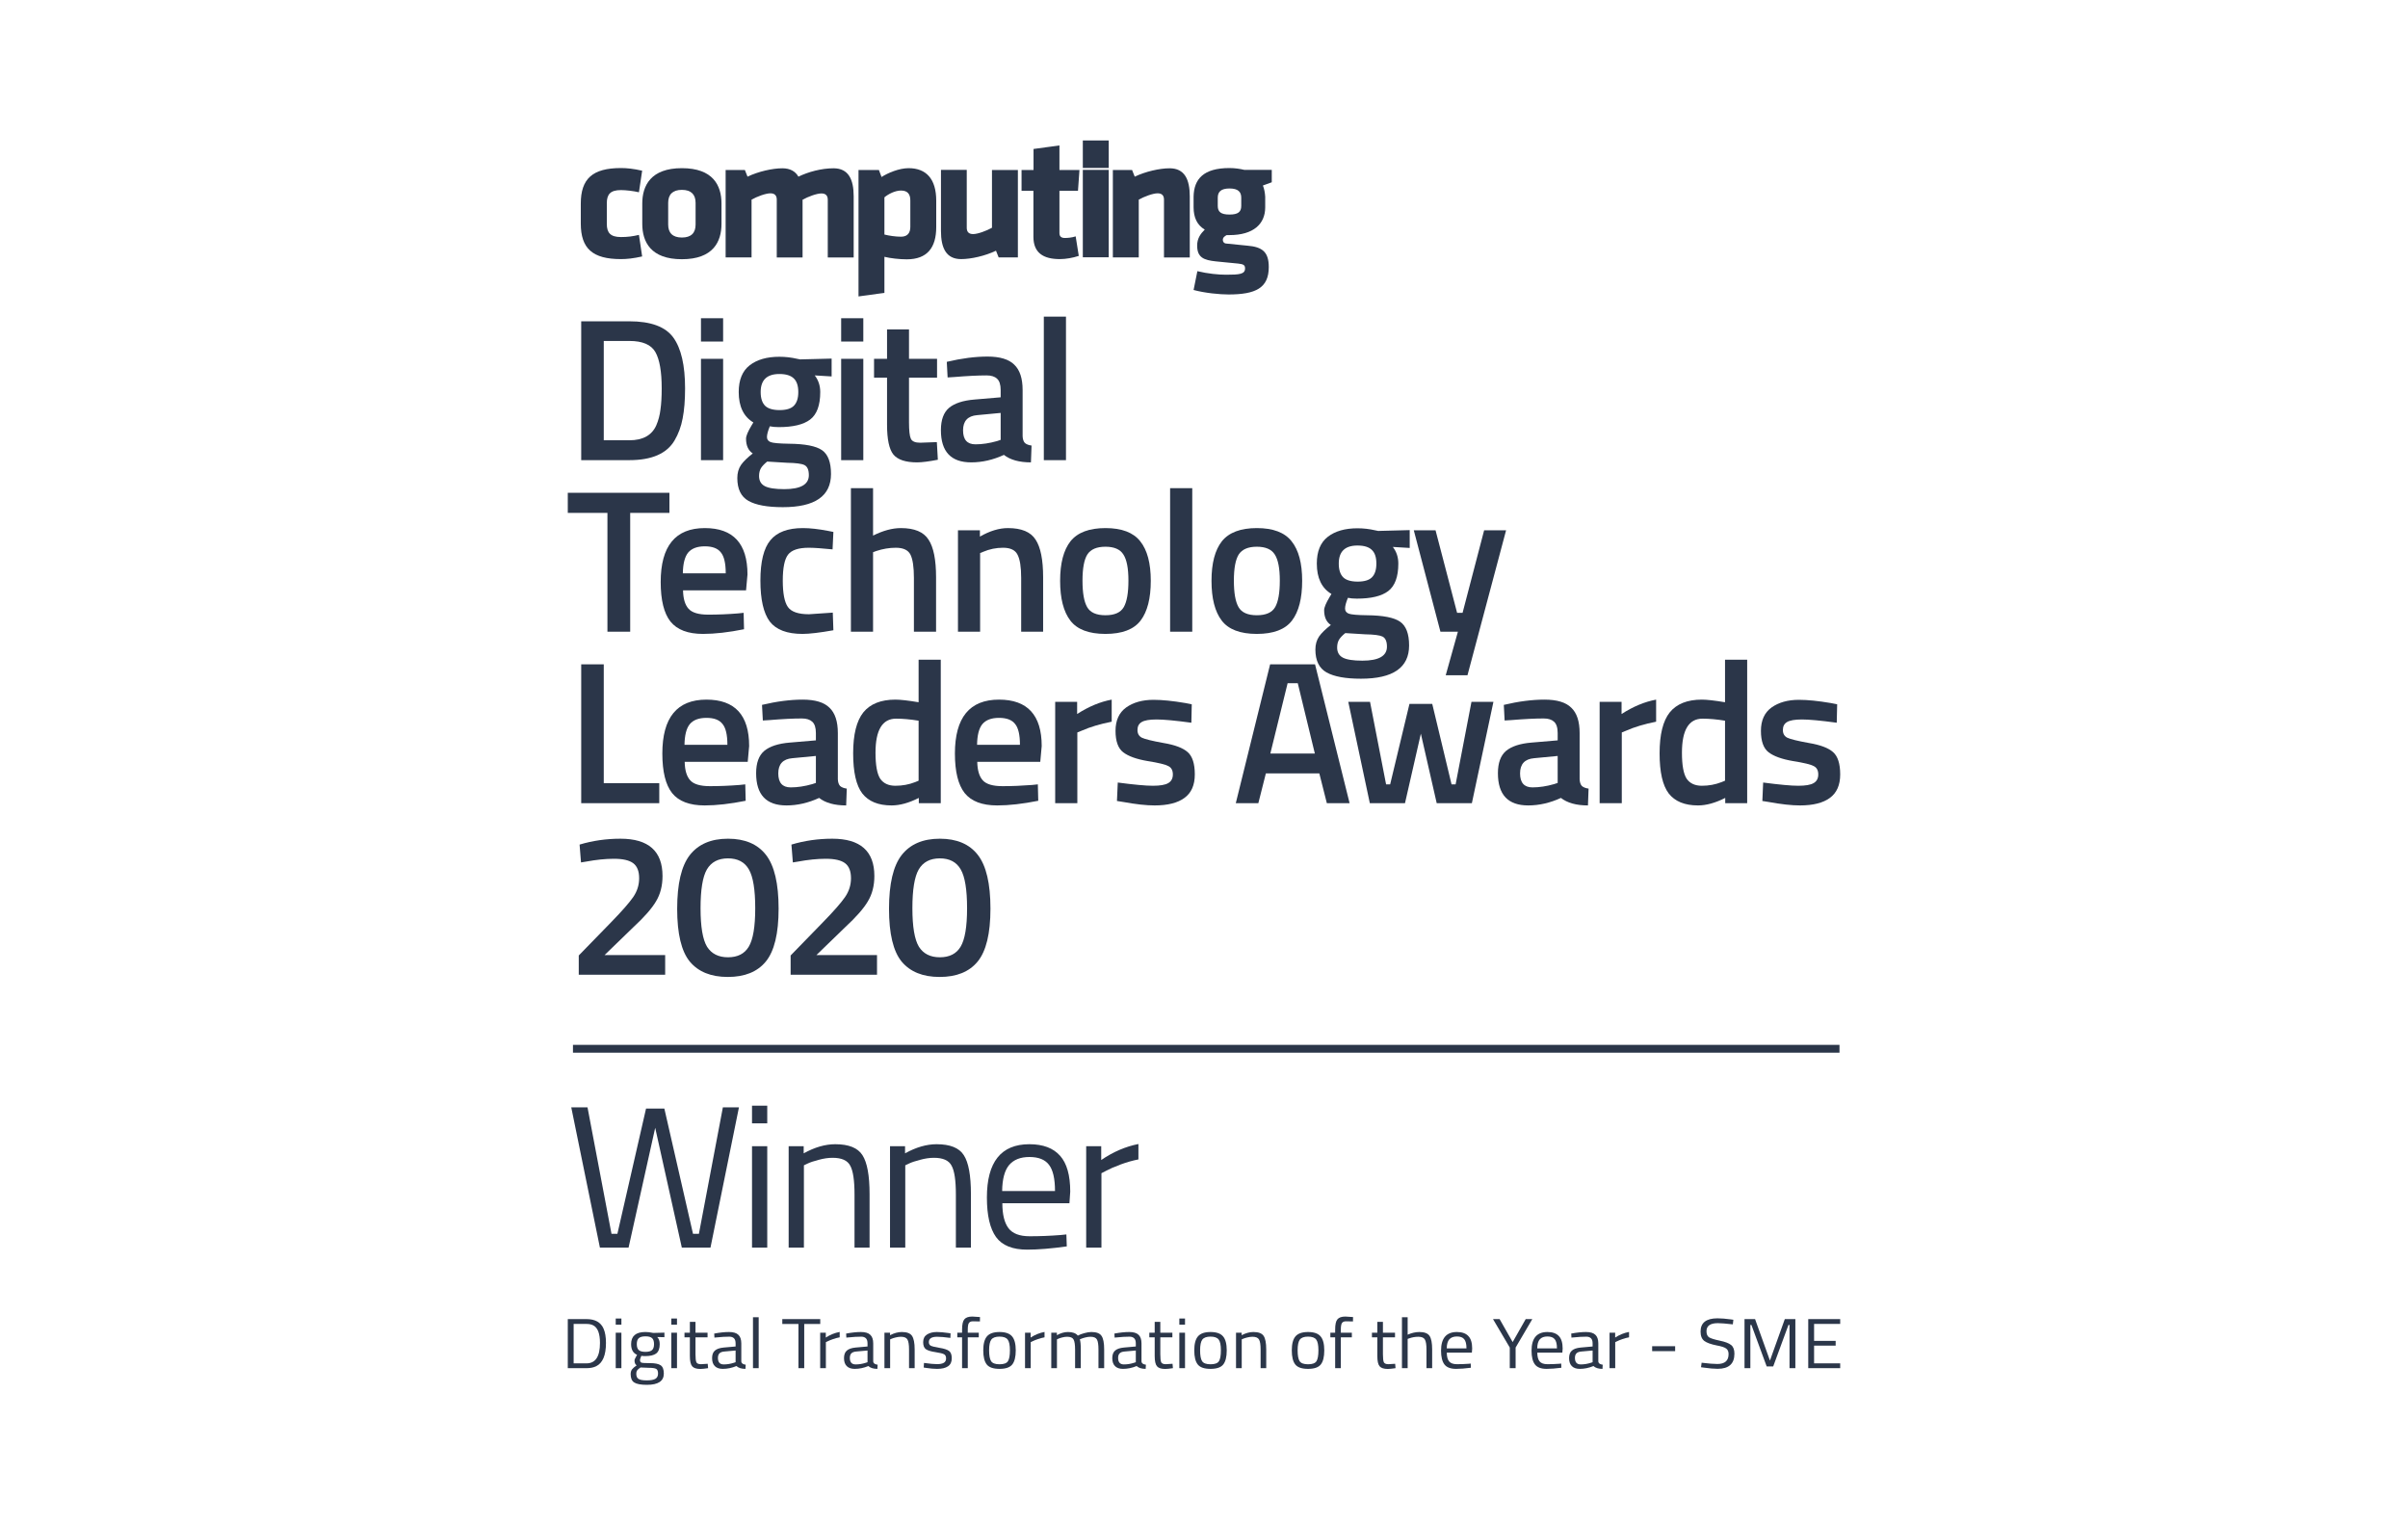 <?xml version="1.0" encoding="UTF-8"?> <svg xmlns="http://www.w3.org/2000/svg" viewBox="0 0 120.00 76.00" data-guides="{&quot;vertical&quot;:[],&quot;horizontal&quot;:[]}"><defs></defs><path fill="#2b3649" stroke="none" fill-opacity="1" stroke-width="1" stroke-opacity="1" color="rgb(51, 51, 51)" id="tSvg17dd2b5733f" title="Path 169" d="M55.252 7C54.822 7 54.391 7 53.961 7C53.961 7.456 53.961 7.912 53.961 8.367C54.391 8.367 54.822 8.367 55.252 8.367C55.252 7.912 55.252 7.456 55.252 7Z"></path><path fill="#2b3649" stroke="none" fill-opacity="1" stroke-width="1" stroke-opacity="1" color="rgb(51, 51, 51)" id="tSvg103f7884139" title="Path 170" d="M51.499 11.794C51.499 12.595 51.987 12.91 52.819 12.91C53.117 12.91 53.467 12.847 53.76 12.75C53.708 12.425 53.657 12.101 53.605 11.777C53.416 11.84 53.209 11.857 53.066 11.857C52.905 11.857 52.796 11.794 52.796 11.617C52.796 10.913 52.796 10.209 52.796 9.506C53.104 9.506 53.412 9.506 53.72 9.506C53.745 9.161 53.77 8.815 53.794 8.47C53.462 8.47 53.129 8.47 52.796 8.47C52.796 8.062 52.796 7.654 52.796 7.246C52.366 7.305 51.935 7.364 51.505 7.423C51.505 7.772 51.505 8.121 51.505 8.47C51.306 8.47 51.107 8.47 50.908 8.47C50.908 8.815 50.908 9.161 50.908 9.506C51.105 9.506 51.302 9.506 51.499 9.506C51.499 10.268 51.499 11.031 51.499 11.794Z"></path><path fill="#2b3649" stroke="none" fill-opacity="1" stroke-width="1" stroke-opacity="1" color="rgb(51, 51, 51)" id="tSvgcc36348743" title="Path 171" d="M30.945 11.811C30.429 11.811 30.24 11.605 30.24 11.159C30.24 10.814 30.24 10.469 30.24 10.124C30.24 9.677 30.423 9.471 30.945 9.471C31.192 9.471 31.571 9.517 31.841 9.58C31.894 9.222 31.948 8.863 32.001 8.505C31.565 8.407 31.25 8.373 30.945 8.373C29.528 8.373 28.943 8.905 28.943 10.146C28.943 10.476 28.943 10.806 28.943 11.136C28.943 12.384 29.528 12.91 30.945 12.91C31.25 12.91 31.559 12.876 32.001 12.778C31.948 12.42 31.894 12.061 31.841 11.703C31.531 11.777 31.278 11.811 30.945 11.811Z"></path><path fill="#2b3649" stroke="none" fill-opacity="1" stroke-width="1" stroke-opacity="1" clip-rule="evenodd" color="rgb(51, 51, 51)" fill-rule="evenodd" id="tSvg16ae63644b" title="Path 172" d="M32.007 10.141C32.007 9.248 32.432 8.379 33.981 8.379C35.536 8.379 35.955 9.243 35.955 10.141C35.955 10.479 35.955 10.816 35.955 11.154C35.955 12.046 35.536 12.916 33.981 12.916C32.426 12.916 32.007 12.046 32.007 11.154C32.007 10.816 32.007 10.479 32.007 10.141ZM33.981 11.835C34.451 11.835 34.664 11.6 34.664 11.188C34.664 10.828 34.664 10.467 34.664 10.107C34.664 9.695 34.446 9.46 33.981 9.46C33.516 9.46 33.298 9.695 33.298 10.107C33.298 10.467 33.298 10.828 33.298 11.188C33.298 11.6 33.516 11.835 33.981 11.835Z"></path><path fill="#2b3649" stroke="none" fill-opacity="1" stroke-width="1" stroke-opacity="1" color="rgb(51, 51, 51)" id="tSvg14657655138" title="Path 173" d="M38.709 9.947C38.709 9.752 38.617 9.632 38.394 9.632C38.158 9.632 37.728 9.792 37.453 9.947C37.453 10.906 37.453 11.865 37.453 12.824C37.022 12.824 36.592 12.824 36.161 12.824C36.161 11.373 36.161 9.922 36.161 8.47C36.481 8.47 36.8 8.47 37.12 8.47C37.164 8.581 37.208 8.692 37.252 8.802C37.791 8.545 38.491 8.385 38.99 8.385C39.375 8.385 39.639 8.539 39.788 8.802C40.281 8.562 40.935 8.385 41.538 8.385C42.284 8.385 42.542 8.94 42.542 9.781C42.542 10.797 42.542 11.814 42.542 12.83C42.112 12.83 41.681 12.83 41.251 12.83C41.251 11.871 41.251 10.912 41.251 9.952C41.251 9.758 41.159 9.638 40.935 9.638C40.7 9.638 40.27 9.798 39.995 9.952C39.995 10.912 39.995 11.871 39.995 12.83C39.566 12.83 39.138 12.83 38.709 12.83C38.709 11.869 38.709 10.908 38.709 9.947Z"></path><path fill="#2b3649" stroke="none" fill-opacity="1" stroke-width="1" stroke-opacity="1" clip-rule="evenodd" color="rgb(51, 51, 51)" fill-rule="evenodd" id="tSvg7697b40420" title="Path 174" d="M43.931 8.819C44.24 8.619 44.803 8.379 45.279 8.379C46.163 8.379 46.656 8.922 46.656 9.998C46.656 10.437 46.656 10.875 46.656 11.314C46.656 12.338 46.209 12.921 45.187 12.921C44.826 12.921 44.372 12.87 44.074 12.796C44.074 13.395 44.074 13.993 44.074 14.592C43.644 14.651 43.213 14.71 42.783 14.77C42.783 12.67 42.783 10.57 42.783 8.47C43.121 8.47 43.46 8.47 43.799 8.47C43.843 8.587 43.887 8.703 43.931 8.819ZM44.9 11.794C45.239 11.794 45.365 11.588 45.365 11.302C45.365 10.864 45.365 10.425 45.365 9.986C45.365 9.683 45.239 9.494 44.9 9.494C44.602 9.494 44.263 9.672 44.074 9.832C44.074 10.45 44.074 11.068 44.074 11.686C44.298 11.743 44.631 11.794 44.9 11.794Z"></path><path fill="#2b3649" stroke="none" fill-opacity="1" stroke-width="1" stroke-opacity="1" color="rgb(51, 51, 51)" id="tSvg15172c5f08f" title="Path 175" d="M48.177 8.464C48.177 9.426 48.177 10.387 48.177 11.348C48.177 11.543 48.269 11.663 48.492 11.663C48.728 11.663 49.158 11.502 49.434 11.348C49.434 10.389 49.434 9.429 49.434 8.47C49.864 8.47 50.294 8.47 50.725 8.47C50.725 9.921 50.725 11.373 50.725 12.824C50.405 12.824 50.086 12.824 49.766 12.824C49.722 12.713 49.678 12.603 49.634 12.492C49.095 12.75 48.395 12.91 47.896 12.91C47.15 12.91 46.892 12.355 46.892 11.514C46.892 10.497 46.892 9.481 46.892 8.464C47.32 8.464 47.748 8.464 48.177 8.464Z"></path><path fill="#2b3649" stroke="none" fill-opacity="1" stroke-width="1" stroke-opacity="1" color="rgb(51, 51, 51)" id="tSvg8ccfcd4687" title="Path 176" d="M53.961 8.464C54.391 8.464 54.822 8.464 55.252 8.464C55.252 9.916 55.252 11.367 55.252 12.818C54.822 12.818 54.391 12.818 53.961 12.818C53.961 11.367 53.961 9.916 53.961 8.464Z"></path><path fill="#2b3649" stroke="none" fill-opacity="1" stroke-width="1" stroke-opacity="1" color="rgb(51, 51, 51)" id="tSvg13f597ec069" title="Path 177" d="M58.006 9.947C58.006 9.752 57.914 9.632 57.69 9.632C57.455 9.632 57.025 9.792 56.749 9.947C56.749 10.906 56.749 11.865 56.749 12.824C56.319 12.824 55.889 12.824 55.458 12.824C55.458 11.373 55.458 9.922 55.458 8.47C55.778 8.47 56.097 8.47 56.416 8.47C56.461 8.581 56.505 8.692 56.548 8.802C57.088 8.545 57.788 8.385 58.287 8.385C59.033 8.385 59.291 8.94 59.291 9.781C59.291 10.797 59.291 11.814 59.291 12.83C58.863 12.83 58.434 12.83 58.006 12.83C58.006 11.869 58.006 10.908 58.006 9.947Z"></path><path fill="#2b3649" stroke="none" fill-opacity="1" stroke-width="1" stroke-opacity="1" clip-rule="evenodd" color="rgb(51, 51, 51)" fill-rule="evenodd" id="tSvg173dc6e6952" title="Path 178" d="M62.011 8.464C62.467 8.464 62.922 8.464 63.377 8.464C63.377 8.67 63.377 8.876 63.377 9.082C63.23 9.136 63.083 9.189 62.935 9.243C63.004 9.409 63.038 9.609 63.05 9.803C63.05 9.979 63.05 10.154 63.05 10.33C63.05 11.159 62.465 11.714 61.266 11.714C61.22 11.714 61.174 11.714 61.128 11.714C61.036 11.766 60.938 11.829 60.938 11.954C60.938 12.052 61.002 12.12 61.082 12.132C61.661 12.195 61.845 12.212 62.166 12.241C62.907 12.303 63.228 12.555 63.228 13.305C63.228 14.352 62.574 14.672 61.22 14.672C60.789 14.672 60.055 14.604 59.481 14.449C59.544 14.136 59.607 13.823 59.67 13.511C60.192 13.637 60.72 13.688 61.105 13.688C61.776 13.688 62.046 13.659 62.046 13.373C62.046 13.207 61.965 13.162 61.707 13.133C61.441 13.108 61.294 13.094 61.131 13.077C60.993 13.063 60.842 13.048 60.594 13.024C59.997 12.961 59.659 12.836 59.659 12.235C59.659 11.886 59.819 11.657 60.038 11.44C59.659 11.216 59.481 10.845 59.481 10.324C59.481 10.148 59.481 9.973 59.481 9.797C59.498 8.916 59.98 8.373 61.266 8.373C61.552 8.373 61.793 8.413 62.011 8.464ZM61.271 10.69C61.696 10.69 61.856 10.559 61.856 10.261C61.856 10.124 61.856 9.986 61.856 9.849C61.856 9.563 61.702 9.391 61.271 9.391C60.841 9.391 60.686 9.563 60.686 9.849C60.686 9.986 60.686 10.124 60.686 10.261C60.686 10.559 60.847 10.69 61.271 10.69Z"></path><path fill="#2b3649" stroke="none" fill-opacity="1" stroke-width="1" stroke-opacity="1" color="rgb(51, 51, 51)" id="tSvge1bac260da" title="Path 179" d="M31.365 22.927C30.564 22.927 29.764 22.927 28.964 22.927C28.964 20.621 28.964 18.315 28.964 16.009C29.764 16.009 30.564 16.009 31.365 16.009C32.432 16.009 33.161 16.278 33.553 16.817C33.944 17.355 34.14 18.2 34.14 19.352C34.14 19.938 34.1 20.436 34.019 20.847C33.944 21.251 33.809 21.618 33.614 21.948C33.228 22.601 32.479 22.927 31.365 22.927ZM32.975 19.352C32.975 18.517 32.871 17.914 32.661 17.544C32.452 17.174 32.02 16.988 31.365 16.988C30.939 16.988 30.514 16.988 30.088 16.988C30.088 18.638 30.088 20.288 30.088 21.937C30.514 21.937 30.939 21.937 31.365 21.937C32.033 21.937 32.479 21.692 32.702 21.2C32.81 20.951 32.881 20.685 32.914 20.402C32.955 20.119 32.975 19.769 32.975 19.352Z"></path><path fill="#2b3649" stroke="none" fill-opacity="1" stroke-width="1" stroke-opacity="1" color="rgb(51, 51, 51)" id="tSvgcd194fb436" title="Path 180" d="M34.932 22.927C34.932 21.244 34.932 19.561 34.932 17.877C35.3 17.877 35.668 17.877 36.036 17.877C36.036 19.561 36.036 21.244 36.036 22.927C35.668 22.927 35.3 22.927 34.932 22.927ZM34.932 17.019C34.932 16.631 34.932 16.244 34.932 15.857C35.3 15.857 35.668 15.857 36.036 15.857C36.036 16.244 36.036 16.631 36.036 17.019C35.668 17.019 35.3 17.019 34.932 17.019Z"></path><path fill="#2b3649" stroke="none" fill-opacity="1" stroke-width="1" stroke-opacity="1" color="rgb(51, 51, 51)" id="tSvgb60aabf8df" title="Path 181" d="M41.412 23.614C41.412 24.718 40.612 25.27 39.012 25.27C38.242 25.27 37.671 25.166 37.3 24.957C36.928 24.749 36.743 24.368 36.743 23.816C36.743 23.567 36.803 23.351 36.925 23.17C37.047 22.994 37.242 22.803 37.513 22.594C37.29 22.446 37.178 22.2 37.178 21.857C37.178 21.722 37.269 21.503 37.452 21.2C37.482 21.15 37.513 21.099 37.543 21.049C37.057 20.759 36.813 20.254 36.813 19.534C36.813 18.927 36.996 18.483 37.361 18.2C37.725 17.918 38.218 17.776 38.84 17.776C39.137 17.776 39.43 17.81 39.721 17.877C39.771 17.887 39.822 17.897 39.873 17.907C40.396 17.894 40.919 17.881 41.443 17.867C41.443 18.163 41.443 18.459 41.443 18.756C41.163 18.739 40.882 18.722 40.602 18.705C40.784 18.941 40.876 19.217 40.876 19.534C40.876 20.193 40.707 20.651 40.369 20.907C40.038 21.156 39.518 21.281 38.809 21.281C38.633 21.281 38.485 21.267 38.363 21.241C38.269 21.469 38.221 21.648 38.221 21.776C38.221 21.897 38.282 21.981 38.404 22.028C38.532 22.075 38.836 22.102 39.316 22.109C40.119 22.116 40.669 22.224 40.967 22.432C41.264 22.641 41.412 23.035 41.412 23.614ZM37.827 23.715C37.827 23.951 37.921 24.119 38.11 24.22C38.299 24.321 38.623 24.372 39.083 24.372C39.9 24.372 40.308 24.139 40.308 23.675C40.308 23.412 40.234 23.244 40.085 23.17C39.944 23.102 39.657 23.065 39.224 23.058C38.894 23.038 38.563 23.018 38.232 22.998C38.083 23.119 37.978 23.23 37.918 23.331C37.857 23.439 37.827 23.567 37.827 23.715ZM37.907 19.534C37.907 19.843 37.982 20.072 38.13 20.22C38.279 20.362 38.519 20.433 38.85 20.433C39.181 20.433 39.417 20.362 39.559 20.22C39.707 20.072 39.782 19.843 39.782 19.534C39.782 19.224 39.707 18.998 39.559 18.857C39.41 18.709 39.17 18.635 38.84 18.635C38.218 18.635 37.907 18.934 37.907 19.534Z"></path><path fill="#2b3649" stroke="none" fill-opacity="1" stroke-width="1" stroke-opacity="1" color="rgb(51, 51, 51)" id="tSvg18d1dbda6c9" title="Path 182" d="M41.918 22.927C41.918 21.244 41.918 19.561 41.918 17.877C42.286 17.877 42.654 17.877 43.022 17.877C43.022 19.561 43.022 21.244 43.022 22.927C42.654 22.927 42.286 22.927 41.918 22.927ZM41.918 17.019C41.918 16.631 41.918 16.244 41.918 15.857C42.286 15.857 42.654 15.857 43.022 15.857C43.022 16.244 43.022 16.631 43.022 17.019C42.654 17.019 42.286 17.019 41.918 17.019Z"></path><path fill="#2b3649" stroke="none" fill-opacity="1" stroke-width="1" stroke-opacity="1" color="rgb(51, 51, 51)" id="tSvg180759c5171" title="Path 183" d="M46.697 18.816C46.231 18.816 45.765 18.816 45.299 18.816C45.299 19.557 45.299 20.298 45.299 21.038C45.299 21.449 45.329 21.722 45.39 21.857C45.451 21.991 45.606 22.059 45.856 22.059C46.133 22.049 46.41 22.038 46.687 22.028C46.704 22.321 46.72 22.614 46.737 22.907C46.285 22.994 45.94 23.038 45.704 23.038C45.13 23.038 44.735 22.907 44.519 22.644C44.31 22.382 44.205 21.887 44.205 21.16C44.205 20.379 44.205 19.598 44.205 18.816C43.989 18.816 43.773 18.816 43.557 18.816C43.557 18.503 43.557 18.19 43.557 17.877C43.773 17.877 43.989 17.877 44.205 17.877C44.205 17.389 44.205 16.901 44.205 16.413C44.57 16.413 44.934 16.413 45.299 16.413C45.299 16.901 45.299 17.389 45.299 17.877C45.765 17.877 46.231 17.877 46.697 17.877C46.697 18.19 46.697 18.503 46.697 18.816Z"></path><path fill="#2b3649" stroke="none" fill-opacity="1" stroke-width="1" stroke-opacity="1" color="rgb(51, 51, 51)" id="tSvgfae3697ea0" title="Path 184" d="M50.961 19.433C50.961 20.2 50.961 20.968 50.961 21.735C50.968 21.884 51.005 21.995 51.072 22.069C51.146 22.136 51.258 22.18 51.406 22.2C51.396 22.479 51.386 22.759 51.376 23.038C50.795 23.038 50.346 22.914 50.029 22.665C49.489 22.914 48.945 23.038 48.398 23.038C47.392 23.038 46.889 22.503 46.889 21.432C46.889 20.921 47.024 20.55 47.294 20.321C47.571 20.092 47.993 19.954 48.56 19.907C48.996 19.87 49.431 19.833 49.867 19.796C49.867 19.675 49.867 19.554 49.867 19.433C49.867 19.163 49.806 18.975 49.684 18.867C49.57 18.759 49.397 18.705 49.168 18.705C48.736 18.705 48.195 18.732 47.547 18.786C47.439 18.793 47.331 18.8 47.223 18.806C47.209 18.547 47.196 18.288 47.182 18.029C47.918 17.854 48.594 17.766 49.208 17.766C49.83 17.766 50.275 17.901 50.545 18.17C50.822 18.433 50.961 18.854 50.961 19.433ZM48.692 20.685C48.226 20.725 47.993 20.978 47.993 21.442C47.993 21.907 48.199 22.139 48.611 22.139C48.948 22.139 49.306 22.085 49.684 21.978C49.745 21.958 49.806 21.937 49.867 21.917C49.867 21.469 49.867 21.022 49.867 20.574C49.475 20.611 49.083 20.648 48.692 20.685Z"></path><path fill="#2b3649" stroke="none" fill-opacity="1" stroke-width="1" stroke-opacity="1" color="rgb(51, 51, 51)" id="tSvgad92985cc6" title="Path 185" d="M52.018 22.927C52.018 20.544 52.018 18.16 52.018 15.776C52.386 15.776 52.754 15.776 53.122 15.776C53.122 18.16 53.122 20.544 53.122 22.927C52.754 22.927 52.386 22.927 52.018 22.927Z"></path><path fill="#2b3649" stroke="none" fill-opacity="1" stroke-width="1" stroke-opacity="1" color="rgb(51, 51, 51)" id="tSvg803aad9bd4" title="Path 186" d="M32.854 40.02C31.557 40.02 30.261 40.02 28.964 40.02C28.964 37.714 28.964 35.407 28.964 33.101C29.339 33.101 29.714 33.101 30.088 33.101C30.088 35.074 30.088 37.047 30.088 39.02C31.01 39.02 31.932 39.02 32.854 39.02C32.854 39.353 32.854 39.687 32.854 40.02Z"></path><path fill="#2b3649" stroke="none" fill-opacity="1" stroke-width="1" stroke-opacity="1" color="rgb(51, 51, 51)" id="tSvg3a7b214c04" title="Path 187" d="M36.856 39.111C36.951 39.101 37.045 39.091 37.14 39.081C37.147 39.353 37.154 39.626 37.16 39.899C36.391 40.053 35.708 40.131 35.114 40.131C34.364 40.131 33.824 39.926 33.493 39.515C33.169 39.104 33.007 38.448 33.007 37.545C33.007 35.754 33.74 34.859 35.205 34.859C36.623 34.859 37.333 35.63 37.333 37.172C37.309 37.434 37.285 37.697 37.262 37.959C36.215 37.959 35.168 37.959 34.121 37.959C34.128 38.377 34.219 38.683 34.395 38.879C34.571 39.074 34.898 39.171 35.377 39.171C35.857 39.171 36.35 39.151 36.856 39.111ZM36.249 37.111C36.249 36.613 36.168 36.266 36.005 36.071C35.85 35.869 35.584 35.768 35.205 35.768C34.827 35.768 34.55 35.872 34.375 36.081C34.206 36.289 34.118 36.633 34.111 37.111C34.824 37.111 35.536 37.111 36.249 37.111Z"></path><path fill="#2b3649" stroke="none" fill-opacity="1" stroke-width="1" stroke-opacity="1" color="rgb(51, 51, 51)" id="tSvg146fc59129f" title="Path 188" d="M41.753 36.525C41.753 37.293 41.753 38.06 41.753 38.828C41.759 38.976 41.797 39.087 41.864 39.161C41.938 39.229 42.05 39.272 42.198 39.293C42.188 39.572 42.178 39.852 42.168 40.131C41.587 40.131 41.138 40.006 40.821 39.757C40.28 40.006 39.737 40.131 39.19 40.131C38.184 40.131 37.681 39.596 37.681 38.525C37.681 38.013 37.816 37.643 38.086 37.414C38.362 37.185 38.785 37.047 39.352 37C39.788 36.963 40.223 36.926 40.659 36.889C40.659 36.768 40.659 36.646 40.659 36.525C40.659 36.256 40.598 36.067 40.476 35.959C40.361 35.852 40.189 35.798 39.96 35.798C39.528 35.798 38.987 35.825 38.339 35.879C38.231 35.885 38.123 35.892 38.015 35.899C38.001 35.64 37.988 35.38 37.974 35.121C38.71 34.946 39.386 34.859 40 34.859C40.621 34.859 41.067 34.993 41.337 35.263C41.614 35.525 41.753 35.946 41.753 36.525ZM39.484 37.778C39.018 37.818 38.785 38.071 38.785 38.535C38.785 39 38.991 39.232 39.403 39.232C39.74 39.232 40.098 39.178 40.476 39.07C40.537 39.05 40.598 39.03 40.659 39.01C40.659 38.562 40.659 38.114 40.659 37.666C40.267 37.703 39.875 37.741 39.484 37.778Z"></path><path fill="#2b3649" stroke="none" fill-opacity="1" stroke-width="1" stroke-opacity="1" color="rgb(51, 51, 51)" id="tSvg154afaeaa3d" title="Path 189" d="M46.882 32.869C46.882 35.252 46.882 37.636 46.882 40.02C46.517 40.02 46.153 40.02 45.788 40.02C45.788 39.932 45.788 39.845 45.788 39.757C45.295 40.006 44.843 40.131 44.431 40.131C43.769 40.131 43.283 39.932 42.972 39.535C42.668 39.138 42.516 38.471 42.516 37.535C42.516 36.599 42.685 35.919 43.023 35.495C43.367 35.071 43.901 34.859 44.623 34.859C44.866 34.859 45.251 34.902 45.778 34.99C45.778 34.283 45.778 33.576 45.778 32.869C46.146 32.869 46.514 32.869 46.882 32.869ZM45.606 38.969C45.663 38.946 45.72 38.922 45.778 38.899C45.778 37.902 45.778 36.906 45.778 35.909C45.373 35.842 44.998 35.808 44.654 35.808C43.971 35.808 43.63 36.374 43.63 37.505C43.63 38.124 43.708 38.555 43.863 38.798C44.025 39.033 44.279 39.151 44.623 39.151C44.968 39.151 45.295 39.091 45.606 38.969Z"></path><path fill="#2b3649" stroke="none" fill-opacity="1" stroke-width="1" stroke-opacity="1" color="rgb(51, 51, 51)" id="tSvg16994ecdb92" title="Path 190" d="M51.436 39.111C51.531 39.101 51.625 39.091 51.72 39.081C51.726 39.353 51.733 39.626 51.74 39.899C50.97 40.053 50.288 40.131 49.694 40.131C48.944 40.131 48.404 39.926 48.073 39.515C47.749 39.104 47.587 38.448 47.587 37.545C47.587 35.754 48.319 34.859 49.785 34.859C51.203 34.859 51.912 35.63 51.912 37.172C51.889 37.434 51.865 37.697 51.841 37.959C50.794 37.959 49.748 37.959 48.701 37.959C48.708 38.377 48.799 38.683 48.974 38.879C49.15 39.074 49.478 39.171 49.957 39.171C50.437 39.171 50.929 39.151 51.436 39.111ZM50.828 37.111C50.828 36.613 50.747 36.266 50.585 36.071C50.43 35.869 50.163 35.768 49.785 35.768C49.407 35.768 49.13 35.872 48.954 36.081C48.785 36.289 48.698 36.633 48.691 37.111C49.403 37.111 50.116 37.111 50.828 37.111Z"></path><path fill="#2b3649" stroke="none" fill-opacity="1" stroke-width="1" stroke-opacity="1" color="rgb(51, 51, 51)" id="tSvg14d1a1934" title="Path 191" d="M52.584 40.02C52.584 38.336 52.584 36.653 52.584 34.97C52.949 34.97 53.313 34.97 53.678 34.97C53.678 35.172 53.678 35.374 53.678 35.576C54.252 35.205 54.826 34.966 55.4 34.859C55.4 35.226 55.4 35.593 55.4 35.959C54.819 36.074 54.323 36.222 53.911 36.404C53.837 36.434 53.763 36.465 53.688 36.495C53.688 37.67 53.688 38.845 53.688 40.02C53.32 40.02 52.952 40.02 52.584 40.02Z"></path><path fill="#2b3649" stroke="none" fill-opacity="1" stroke-width="1" stroke-opacity="1" color="rgb(51, 51, 51)" id="tSvg69b3b73a7b" title="Path 192" d="M59.37 36.01C58.573 35.902 57.995 35.848 57.638 35.848C57.28 35.848 57.03 35.892 56.888 35.98C56.753 36.061 56.685 36.192 56.685 36.374C56.685 36.556 56.76 36.683 56.908 36.758C57.063 36.831 57.421 36.919 57.982 37.02C58.549 37.114 58.951 37.266 59.187 37.475C59.424 37.683 59.542 38.054 59.542 38.586C59.542 39.117 59.37 39.508 59.025 39.757C58.688 40.006 58.191 40.131 57.536 40.131C57.124 40.131 56.604 40.074 55.976 39.959C55.872 39.942 55.767 39.925 55.662 39.909C55.676 39.602 55.689 39.296 55.703 38.99C56.513 39.097 57.097 39.151 57.455 39.151C57.813 39.151 58.066 39.107 58.215 39.02C58.37 38.932 58.448 38.788 58.448 38.586C58.448 38.384 58.374 38.246 58.225 38.172C58.083 38.091 57.736 38.007 57.182 37.919C56.635 37.825 56.233 37.68 55.976 37.485C55.72 37.289 55.591 36.932 55.591 36.414C55.591 35.896 55.767 35.508 56.118 35.252C56.476 34.997 56.932 34.869 57.486 34.869C57.918 34.869 58.448 34.923 59.076 35.03C59.181 35.05 59.285 35.071 59.39 35.091C59.383 35.397 59.377 35.704 59.37 36.01Z"></path><path fill="#2b3649" stroke="none" fill-opacity="1" stroke-width="1" stroke-opacity="1" color="rgb(51, 51, 51)" id="tSvg14199c90fa3" title="Path 193" d="M61.584 40.02C62.154 37.714 62.725 35.407 63.295 33.101C64.042 33.101 64.788 33.101 65.534 33.101C66.108 35.407 66.682 37.714 67.256 40.02C66.878 40.02 66.5 40.02 66.122 40.02C65.997 39.525 65.872 39.03 65.747 38.535C64.859 38.535 63.971 38.535 63.083 38.535C62.958 39.03 62.833 39.525 62.708 40.02C62.333 40.02 61.958 40.02 61.584 40.02ZM64.167 34.041C63.88 35.209 63.593 36.377 63.306 37.545C64.045 37.545 64.784 37.545 65.524 37.545C65.24 36.377 64.957 35.209 64.673 34.041C64.504 34.041 64.335 34.041 64.167 34.041Z"></path><path fill="#2b3649" stroke="none" fill-opacity="1" stroke-width="1" stroke-opacity="1" color="rgb(51, 51, 51)" id="tSvg140011d814a" title="Path 194" d="M67.19 34.97C67.552 34.97 67.913 34.97 68.274 34.97C68.541 36.34 68.808 37.71 69.074 39.081C69.142 39.081 69.21 39.081 69.277 39.081C69.598 37.744 69.918 36.407 70.239 35.071C70.618 35.071 70.996 35.071 71.374 35.071C71.695 36.407 72.015 37.744 72.336 39.081C72.404 39.081 72.471 39.081 72.539 39.081C72.802 37.71 73.066 36.34 73.329 34.97C73.694 34.97 74.058 34.97 74.423 34.97C74.065 36.653 73.707 38.336 73.349 40.02C72.765 40.02 72.181 40.02 71.597 40.02C71.333 38.865 71.07 37.71 70.807 36.556C70.543 37.71 70.28 38.865 70.016 40.02C69.432 40.02 68.848 40.02 68.264 40.02C67.906 38.336 67.548 36.653 67.19 34.97Z"></path><path fill="#2b3649" stroke="none" fill-opacity="1" stroke-width="1" stroke-opacity="1" color="rgb(51, 51, 51)" id="tSvg165cb7b1590" title="Path 195" d="M78.719 36.525C78.719 37.293 78.719 38.06 78.719 38.828C78.726 38.976 78.763 39.087 78.83 39.161C78.905 39.229 79.016 39.272 79.165 39.293C79.155 39.572 79.144 39.852 79.134 40.131C78.553 40.131 78.105 40.006 77.787 39.757C77.247 40.006 76.703 40.131 76.156 40.131C75.15 40.131 74.647 39.596 74.647 38.525C74.647 38.013 74.782 37.643 75.052 37.414C75.329 37.185 75.751 37.047 76.318 37C76.754 36.963 77.189 36.926 77.625 36.889C77.625 36.768 77.625 36.646 77.625 36.525C77.625 36.256 77.564 36.067 77.443 35.959C77.328 35.852 77.156 35.798 76.926 35.798C76.494 35.798 75.954 35.825 75.305 35.879C75.197 35.885 75.089 35.892 74.981 35.899C74.968 35.64 74.954 35.38 74.941 35.121C75.677 34.946 76.352 34.859 76.967 34.859C77.588 34.859 78.034 34.993 78.304 35.263C78.581 35.525 78.719 35.946 78.719 36.525ZM76.45 37.778C75.984 37.818 75.751 38.071 75.751 38.535C75.751 39 75.957 39.232 76.369 39.232C76.707 39.232 77.064 39.178 77.443 39.07C77.504 39.05 77.564 39.03 77.625 39.01C77.625 38.562 77.625 38.114 77.625 37.666C77.233 37.703 76.842 37.741 76.45 37.778Z"></path><path fill="#2b3649" stroke="none" fill-opacity="1" stroke-width="1" stroke-opacity="1" color="rgb(51, 51, 51)" id="tSvg96673f9516" title="Path 196" d="M79.716 40.02C79.716 38.336 79.716 36.653 79.716 34.97C80.08 34.97 80.445 34.97 80.809 34.97C80.809 35.172 80.809 35.374 80.809 35.576C81.383 35.205 81.957 34.966 82.531 34.859C82.531 35.226 82.531 35.593 82.531 35.959C81.951 36.074 81.454 36.222 81.043 36.404C80.968 36.434 80.894 36.465 80.82 36.495C80.82 37.67 80.82 38.845 80.82 40.02C80.452 40.02 80.084 40.02 79.716 40.02Z"></path><path fill="#2b3649" stroke="none" fill-opacity="1" stroke-width="1" stroke-opacity="1" color="rgb(51, 51, 51)" id="tSvg84eb72dbf2" title="Path 197" d="M87.069 32.869C87.069 35.252 87.069 37.636 87.069 40.02C86.705 40.02 86.34 40.02 85.975 40.02C85.975 39.932 85.975 39.845 85.975 39.757C85.482 40.006 85.03 40.131 84.618 40.131C83.956 40.131 83.47 39.932 83.159 39.535C82.856 39.138 82.704 38.471 82.704 37.535C82.704 36.599 82.872 35.919 83.21 35.495C83.554 35.071 84.088 34.859 84.811 34.859C85.054 34.859 85.439 34.902 85.965 34.99C85.965 34.283 85.965 33.576 85.965 32.869C86.333 32.869 86.701 32.869 87.069 32.869ZM85.793 38.969C85.85 38.946 85.908 38.922 85.965 38.899C85.965 37.902 85.965 36.906 85.965 35.909C85.56 35.842 85.185 35.808 84.841 35.808C84.159 35.808 83.818 36.374 83.818 37.505C83.818 38.124 83.895 38.555 84.051 38.798C84.213 39.033 84.466 39.151 84.811 39.151C85.155 39.151 85.482 39.091 85.793 38.969Z"></path><path fill="#2b3649" stroke="none" fill-opacity="1" stroke-width="1" stroke-opacity="1" color="rgb(51, 51, 51)" id="tSvgb25aa8d286" title="Path 198" d="M91.532 36.01C90.735 35.902 90.158 35.848 89.8 35.848C89.442 35.848 89.192 35.892 89.05 35.98C88.915 36.061 88.848 36.192 88.848 36.374C88.848 36.556 88.922 36.683 89.071 36.758C89.226 36.831 89.584 36.919 90.144 37.02C90.712 37.114 91.114 37.266 91.35 37.475C91.586 37.683 91.704 38.054 91.704 38.586C91.704 39.117 91.532 39.508 91.188 39.757C90.85 40.006 90.354 40.131 89.699 40.131C89.287 40.131 88.767 40.074 88.139 39.959C88.034 39.942 87.93 39.925 87.825 39.909C87.838 39.602 87.852 39.296 87.865 38.99C88.676 39.097 89.26 39.151 89.618 39.151C89.976 39.151 90.229 39.107 90.377 39.02C90.533 38.932 90.611 38.788 90.611 38.586C90.611 38.384 90.536 38.246 90.388 38.172C90.246 38.091 89.898 38.007 89.344 37.919C88.797 37.825 88.395 37.68 88.139 37.485C87.882 37.289 87.754 36.932 87.754 36.414C87.754 35.896 87.93 35.508 88.281 35.252C88.639 34.997 89.094 34.869 89.648 34.869C90.08 34.869 90.611 34.923 91.239 35.03C91.343 35.05 91.448 35.071 91.553 35.091C91.546 35.397 91.539 35.704 91.532 36.01Z"></path><path fill="#2b3649" stroke="none" fill-opacity="1" stroke-width="1" stroke-opacity="1" color="rgb(51, 51, 51)" id="tSvg12f54e6cde7" title="Path 199" d="M33.148 48.566C31.712 48.566 30.277 48.566 28.842 48.566C28.842 48.246 28.842 47.926 28.842 47.607C29.393 47.041 29.943 46.475 30.494 45.91C30.993 45.398 31.344 44.997 31.547 44.708C31.75 44.418 31.851 44.102 31.851 43.758C31.851 43.408 31.753 43.159 31.557 43.011C31.361 42.863 31.041 42.789 30.595 42.789C30.176 42.789 29.714 42.836 29.207 42.93C29.123 42.944 29.038 42.957 28.954 42.971C28.93 42.674 28.907 42.378 28.883 42.082C29.538 41.886 30.217 41.789 30.919 41.789C32.317 41.789 33.016 42.408 33.016 43.647C33.016 44.132 32.908 44.553 32.692 44.91C32.482 45.267 32.104 45.698 31.557 46.203C31.081 46.664 30.605 47.125 30.129 47.586C31.135 47.586 32.141 47.586 33.148 47.586C33.148 47.913 33.148 48.239 33.148 48.566Z"></path><path fill="#2b3649" stroke="none" fill-opacity="1" stroke-width="1" stroke-opacity="1" color="rgb(51, 51, 51)" id="tSvg3de5f4311e" title="Path 200" d="M34.374 42.607C34.8 42.062 35.434 41.789 36.279 41.789C37.123 41.789 37.754 42.058 38.173 42.597C38.592 43.136 38.801 44.028 38.801 45.273C38.801 46.512 38.588 47.391 38.163 47.91C37.744 48.421 37.113 48.677 36.269 48.677C35.431 48.677 34.8 48.421 34.374 47.91C33.956 47.398 33.746 46.523 33.746 45.284C33.746 44.038 33.956 43.146 34.374 42.607ZM37.322 43.324C37.113 42.954 36.765 42.769 36.279 42.769C35.792 42.769 35.441 42.954 35.225 43.324C35.016 43.688 34.911 44.331 34.911 45.253C34.911 46.176 35.019 46.815 35.235 47.172C35.458 47.522 35.806 47.697 36.279 47.697C36.758 47.697 37.102 47.522 37.312 47.172C37.528 46.815 37.636 46.176 37.636 45.253C37.636 44.331 37.531 43.688 37.322 43.324Z"></path><path fill="#2b3649" stroke="none" fill-opacity="1" stroke-width="1" stroke-opacity="1" color="rgb(51, 51, 51)" id="tSvg12998656f31" title="Path 201" d="M43.705 48.566C42.27 48.566 40.835 48.566 39.4 48.566C39.4 48.246 39.4 47.926 39.4 47.607C39.95 47.041 40.5 46.475 41.051 45.91C41.55 45.398 41.902 44.997 42.104 44.708C42.307 44.418 42.408 44.102 42.408 43.758C42.408 43.408 42.31 43.159 42.114 43.011C41.919 42.863 41.598 42.789 41.152 42.789C40.733 42.789 40.271 42.836 39.764 42.93C39.68 42.944 39.596 42.957 39.511 42.971C39.487 42.674 39.464 42.378 39.44 42.082C40.095 41.886 40.774 41.789 41.476 41.789C42.874 41.789 43.573 42.408 43.573 43.647C43.573 44.132 43.465 44.553 43.249 44.91C43.04 45.267 42.661 45.698 42.114 46.203C41.638 46.664 41.162 47.125 40.686 47.586C41.692 47.586 42.699 47.586 43.705 47.586C43.705 47.913 43.705 48.239 43.705 48.566Z"></path><path fill="#2b3649" stroke="none" fill-opacity="1" stroke-width="1" stroke-opacity="1" color="rgb(51, 51, 51)" id="tSvg8489eaa8fc" title="Path 202" d="M44.931 42.607C45.357 42.062 45.992 41.789 46.836 41.789C47.68 41.789 48.312 42.058 48.73 42.597C49.149 43.136 49.358 44.028 49.358 45.273C49.358 46.512 49.145 47.391 48.72 47.91C48.301 48.421 47.67 48.677 46.826 48.677C45.988 48.677 45.357 48.421 44.931 47.91C44.513 47.398 44.303 46.523 44.303 45.284C44.303 44.038 44.513 43.146 44.931 42.607ZM47.879 43.324C47.67 42.954 47.322 42.769 46.836 42.769C46.35 42.769 45.998 42.954 45.782 43.324C45.573 43.688 45.468 44.331 45.468 45.253C45.468 46.176 45.577 46.815 45.793 47.172C46.015 47.522 46.363 47.697 46.836 47.697C47.315 47.697 47.66 47.522 47.869 47.172C48.085 46.815 48.193 46.176 48.193 45.253C48.193 44.331 48.089 43.688 47.879 43.324Z"></path><path fill="#2b3649" stroke="none" fill-opacity="1" stroke-width="1" stroke-opacity="1" color="rgb(51, 51, 51)" id="tSvg164ad1262f6" title="Path 203" d="M28.468 55.173C28.738 55.173 29.008 55.173 29.278 55.173C29.676 57.274 30.075 59.375 30.473 61.476C30.571 61.476 30.669 61.476 30.767 61.476C31.243 59.395 31.719 57.314 32.195 55.234C32.499 55.234 32.803 55.234 33.107 55.234C33.583 57.314 34.059 59.395 34.535 61.476C34.633 61.476 34.731 61.476 34.829 61.476C35.227 59.375 35.626 57.274 36.024 55.173C36.291 55.173 36.558 55.173 36.825 55.173C36.352 57.503 35.879 59.833 35.406 62.163C34.93 62.163 34.454 62.163 33.978 62.163C33.536 60.173 33.093 58.183 32.651 56.193C32.209 58.183 31.767 60.173 31.324 62.163C30.848 62.163 30.372 62.163 29.896 62.163C29.42 59.833 28.944 57.503 28.468 55.173Z"></path><path fill="#2b3649" stroke="none" fill-opacity="1" stroke-width="1" stroke-opacity="1" color="rgb(51, 51, 51)" id="tSvge734c86bab" title="Path 204" d="M37.476 62.163C37.476 60.479 37.476 58.796 37.476 57.112C37.729 57.112 37.982 57.112 38.235 57.112C38.235 58.796 38.235 60.479 38.235 62.163C37.982 62.163 37.729 62.163 37.476 62.163ZM37.476 55.971C37.476 55.678 37.476 55.385 37.476 55.092C37.729 55.092 37.982 55.092 38.235 55.092C38.235 55.385 38.235 55.678 38.235 55.971C37.982 55.971 37.729 55.971 37.476 55.971Z"></path><path fill="#2b3649" stroke="none" fill-opacity="1" stroke-width="1" stroke-opacity="1" color="rgb(51, 51, 51)" id="tSvgd5ef640247" title="Path 205" d="M40.062 62.163C39.808 62.163 39.555 62.163 39.302 62.163C39.302 60.479 39.302 58.796 39.302 57.112C39.552 57.112 39.802 57.112 40.051 57.112C40.051 57.23 40.051 57.348 40.051 57.466C40.599 57.163 41.122 57.011 41.622 57.011C42.297 57.011 42.749 57.193 42.979 57.557C43.215 57.92 43.334 58.567 43.334 59.496C43.334 60.385 43.334 61.274 43.334 62.163C43.084 62.163 42.834 62.163 42.584 62.163C42.584 61.28 42.584 60.398 42.584 59.516C42.584 58.816 42.513 58.338 42.371 58.082C42.236 57.819 41.942 57.688 41.49 57.688C41.274 57.688 41.044 57.722 40.801 57.789C40.565 57.85 40.382 57.91 40.254 57.971C40.19 58.001 40.126 58.032 40.062 58.062C40.062 59.429 40.062 60.796 40.062 62.163Z"></path><path fill="#2b3649" stroke="none" fill-opacity="1" stroke-width="1" stroke-opacity="1" color="rgb(51, 51, 51)" id="tSvg17e00497064" title="Path 206" d="M45.113 62.163C44.859 62.163 44.606 62.163 44.353 62.163C44.353 60.479 44.353 58.796 44.353 57.112C44.603 57.112 44.853 57.112 45.103 57.112C45.103 57.23 45.103 57.348 45.103 57.466C45.65 57.163 46.173 57.011 46.673 57.011C47.348 57.011 47.8 57.193 48.03 57.557C48.267 57.92 48.385 58.567 48.385 59.496C48.385 60.385 48.385 61.274 48.385 62.163C48.135 62.163 47.885 62.163 47.635 62.163C47.635 61.28 47.635 60.398 47.635 59.516C47.635 58.816 47.564 58.338 47.422 58.082C47.287 57.819 46.993 57.688 46.541 57.688C46.325 57.688 46.095 57.722 45.852 57.789C45.616 57.85 45.434 57.91 45.305 57.971C45.241 58.001 45.177 58.032 45.113 58.062C45.113 59.429 45.113 60.796 45.113 62.163Z"></path><path fill="#2b3649" stroke="none" fill-opacity="1" stroke-width="1" stroke-opacity="1" color="rgb(51, 51, 51)" id="tSvg5a4a6088a1" title="Path 207" d="M52.848 61.536C52.946 61.526 53.044 61.516 53.142 61.506C53.149 61.705 53.156 61.903 53.162 62.102C52.392 62.21 51.734 62.264 51.187 62.264C50.458 62.264 49.941 62.055 49.637 61.637C49.333 61.213 49.181 60.557 49.181 59.668C49.181 57.897 49.887 57.011 51.298 57.011C51.98 57.011 52.49 57.203 52.828 57.587C53.166 57.964 53.334 58.56 53.334 59.375C53.321 59.567 53.307 59.759 53.294 59.951C52.18 59.951 51.065 59.951 49.951 59.951C49.951 60.51 50.053 60.924 50.255 61.193C50.458 61.462 50.809 61.597 51.309 61.597C51.815 61.597 52.328 61.577 52.848 61.536ZM52.575 59.345C52.575 58.725 52.473 58.287 52.271 58.032C52.075 57.776 51.751 57.648 51.298 57.648C50.853 57.648 50.515 57.782 50.285 58.052C50.063 58.321 49.948 58.752 49.941 59.345C50.819 59.345 51.697 59.345 52.575 59.345Z"></path><path fill="#2b3649" stroke="none" fill-opacity="1" stroke-width="1" stroke-opacity="1" color="rgb(51, 51, 51)" id="tSvg5cc2ee50e4" title="Path 208" d="M54.129 62.163C54.129 60.479 54.129 58.796 54.129 57.112C54.379 57.112 54.629 57.112 54.878 57.112C54.878 57.341 54.878 57.57 54.878 57.799C55.466 57.395 56.084 57.129 56.732 57.001C56.732 57.257 56.732 57.513 56.732 57.769C56.449 57.823 56.151 57.907 55.841 58.022C55.537 58.136 55.304 58.237 55.142 58.325C55.057 58.368 54.973 58.412 54.889 58.456C54.889 59.691 54.889 60.927 54.889 62.163C54.635 62.163 54.382 62.163 54.129 62.163Z"></path><path fill="#2b3649" stroke="none" fill-opacity="1" stroke-width="1" stroke-opacity="1" color="rgb(51, 51, 51)" id="tSvg9643ba0c84" title="Path 209" d="M28.295 25.555C28.295 25.221 28.295 24.888 28.295 24.555C29.984 24.555 31.672 24.555 33.36 24.555C33.36 24.888 33.36 25.221 33.36 25.555C32.709 25.555 32.057 25.555 31.405 25.555C31.405 27.528 31.405 29.501 31.405 31.474C31.027 31.474 30.649 31.474 30.271 31.474C30.271 29.501 30.271 27.528 30.271 25.555C29.612 25.555 28.954 25.555 28.295 25.555Z"></path><path fill="#2b3649" stroke="none" fill-opacity="1" stroke-width="1" stroke-opacity="1" color="rgb(51, 51, 51)" id="tSvg93f63d078c" title="Path 210" d="M36.774 30.564C36.869 30.554 36.963 30.544 37.058 30.534C37.065 30.807 37.071 31.08 37.078 31.352C36.308 31.507 35.626 31.585 35.032 31.585C34.282 31.585 33.742 31.379 33.411 30.968C33.087 30.558 32.925 29.901 32.925 28.999C32.925 27.208 33.658 26.312 35.123 26.312C36.541 26.312 37.25 27.083 37.25 28.625C37.227 28.888 37.203 29.151 37.179 29.413C36.133 29.413 35.086 29.413 34.039 29.413C34.046 29.831 34.137 30.137 34.313 30.332C34.488 30.527 34.816 30.625 35.295 30.625C35.775 30.625 36.268 30.605 36.774 30.564ZM36.166 28.565C36.166 28.066 36.085 27.72 35.923 27.524C35.768 27.322 35.501 27.221 35.123 27.221C34.745 27.221 34.468 27.326 34.292 27.534C34.124 27.743 34.036 28.087 34.029 28.565C34.742 28.565 35.454 28.565 36.166 28.565Z"></path><path fill="#2b3649" stroke="none" fill-opacity="1" stroke-width="1" stroke-opacity="1" color="rgb(51, 51, 51)" id="tSvgff7de2cfc0" title="Path 211" d="M40.011 26.312C40.369 26.312 40.791 26.36 41.278 26.454C41.362 26.471 41.447 26.487 41.531 26.504C41.517 26.794 41.504 27.083 41.49 27.373C40.957 27.319 40.562 27.292 40.305 27.292C39.792 27.292 39.448 27.407 39.272 27.635C39.096 27.864 39.009 28.295 39.009 28.928C39.009 29.561 39.093 29.999 39.262 30.241C39.431 30.484 39.782 30.605 40.315 30.605C40.71 30.578 41.105 30.551 41.501 30.524C41.511 30.817 41.521 31.11 41.531 31.403C40.849 31.524 40.336 31.585 39.991 31.585C39.221 31.585 38.678 31.379 38.36 30.968C38.05 30.551 37.894 29.871 37.894 28.928C37.894 27.986 38.06 27.316 38.391 26.918C38.722 26.514 39.262 26.312 40.011 26.312Z"></path><path fill="#2b3649" stroke="none" fill-opacity="1" stroke-width="1" stroke-opacity="1" color="rgb(51, 51, 51)" id="tSvgc5fca6b2fe" title="Path 212" d="M43.508 31.474C43.14 31.474 42.772 31.474 42.404 31.474C42.404 29.09 42.404 26.706 42.404 24.323C42.772 24.323 43.14 24.323 43.508 24.323C43.508 25.11 43.508 25.898 43.508 26.686C44.008 26.437 44.47 26.312 44.895 26.312C45.571 26.312 46.03 26.504 46.273 26.888C46.523 27.265 46.648 27.891 46.648 28.767C46.648 29.669 46.648 30.571 46.648 31.474C46.28 31.474 45.912 31.474 45.544 31.474C45.544 30.581 45.544 29.689 45.544 28.797C45.544 28.252 45.486 27.864 45.372 27.635C45.257 27.407 45.014 27.292 44.642 27.292C44.318 27.292 43.994 27.346 43.67 27.454C43.616 27.474 43.562 27.494 43.508 27.514C43.508 28.834 43.508 30.154 43.508 31.474Z"></path><path fill="#2b3649" stroke="none" fill-opacity="1" stroke-width="1" stroke-opacity="1" color="rgb(51, 51, 51)" id="tSvgfd376211ff" title="Path 213" d="M48.843 31.474C48.475 31.474 48.107 31.474 47.739 31.474C47.739 29.79 47.739 28.107 47.739 26.423C48.103 26.423 48.468 26.423 48.833 26.423C48.833 26.528 48.833 26.632 48.833 26.736C49.325 26.454 49.791 26.312 50.23 26.312C50.906 26.312 51.365 26.504 51.608 26.888C51.858 27.265 51.983 27.891 51.983 28.767C51.983 29.669 51.983 30.571 51.983 31.474C51.618 31.474 51.254 31.474 50.889 31.474C50.889 30.581 50.889 29.689 50.889 28.797C50.889 28.252 50.828 27.864 50.706 27.635C50.592 27.407 50.352 27.292 49.987 27.292C49.643 27.292 49.312 27.359 48.995 27.494C48.944 27.514 48.893 27.534 48.843 27.555C48.843 28.861 48.843 30.167 48.843 31.474Z"></path><path fill="#2b3649" stroke="none" fill-opacity="1" stroke-width="1" stroke-opacity="1" color="rgb(51, 51, 51)" id="tSvgb4eff7b2b5" title="Path 214" d="M53.347 26.969C53.698 26.531 54.279 26.312 55.089 26.312C55.9 26.312 56.477 26.531 56.822 26.969C57.173 27.407 57.348 28.063 57.348 28.938C57.348 29.814 57.179 30.474 56.842 30.918C56.504 31.362 55.92 31.585 55.089 31.585C54.259 31.585 53.675 31.362 53.337 30.918C52.999 30.474 52.83 29.814 52.83 28.938C52.83 28.063 53.003 27.407 53.347 26.969ZM54.178 30.251C54.333 30.521 54.637 30.655 55.089 30.655C55.542 30.655 55.846 30.521 56.001 30.251C56.156 29.982 56.234 29.541 56.234 28.928C56.234 28.316 56.15 27.881 55.981 27.625C55.819 27.369 55.522 27.241 55.089 27.241C54.657 27.241 54.357 27.369 54.188 27.625C54.026 27.881 53.945 28.316 53.945 28.928C53.945 29.541 54.022 29.982 54.178 30.251Z"></path><path fill="#2b3649" stroke="none" fill-opacity="1" stroke-width="1" stroke-opacity="1" color="rgb(51, 51, 51)" id="tSvg177b85bc38a" title="Path 215" d="M58.311 31.474C58.311 29.09 58.311 26.706 58.311 24.323C58.679 24.323 59.047 24.323 59.415 24.323C59.415 26.706 59.415 29.09 59.415 31.474C59.047 31.474 58.679 31.474 58.311 31.474Z"></path><path fill="#2b3649" stroke="none" fill-opacity="1" stroke-width="1" stroke-opacity="1" color="rgb(51, 51, 51)" id="tSvg12bf2ea844d" title="Path 216" d="M60.891 26.969C61.242 26.531 61.823 26.312 62.633 26.312C63.444 26.312 64.021 26.531 64.365 26.969C64.717 27.407 64.892 28.063 64.892 28.938C64.892 29.814 64.723 30.474 64.386 30.918C64.048 31.362 63.464 31.585 62.633 31.585C61.803 31.585 61.218 31.362 60.881 30.918C60.543 30.474 60.374 29.814 60.374 28.938C60.374 28.063 60.547 27.407 60.891 26.969ZM61.722 30.251C61.877 30.521 62.181 30.655 62.633 30.655C63.086 30.655 63.39 30.521 63.545 30.251C63.7 29.982 63.778 29.541 63.778 28.928C63.778 28.316 63.694 27.881 63.525 27.625C63.363 27.369 63.065 27.241 62.633 27.241C62.201 27.241 61.901 27.369 61.732 27.625C61.57 27.881 61.489 28.316 61.489 28.928C61.489 29.541 61.566 29.982 61.722 30.251Z"></path><path fill="#2b3649" stroke="none" fill-opacity="1" stroke-width="1" stroke-opacity="1" color="rgb(51, 51, 51)" id="tSvg1647afee6fb" title="Path 217" d="M70.221 32.16C70.221 33.265 69.421 33.817 67.82 33.817C67.05 33.817 66.48 33.712 66.108 33.504C65.737 33.295 65.551 32.914 65.551 32.362C65.551 32.113 65.612 31.898 65.733 31.716C65.855 31.541 66.051 31.349 66.321 31.14C66.098 30.992 65.987 30.746 65.987 30.403C65.987 30.268 66.078 30.049 66.26 29.746C66.29 29.696 66.321 29.645 66.351 29.595C65.865 29.305 65.622 28.8 65.622 28.08C65.622 27.474 65.804 27.029 66.169 26.747C66.534 26.464 67.026 26.322 67.648 26.322C67.945 26.322 68.239 26.356 68.529 26.423C68.58 26.433 68.63 26.444 68.681 26.454C69.204 26.44 69.728 26.427 70.251 26.413C70.251 26.71 70.251 27.006 70.251 27.302C69.971 27.285 69.691 27.268 69.41 27.252C69.593 27.487 69.684 27.763 69.684 28.08C69.684 28.74 69.515 29.198 69.177 29.453C68.847 29.703 68.326 29.827 67.617 29.827C67.442 29.827 67.293 29.814 67.172 29.787C67.077 30.016 67.03 30.194 67.03 30.322C67.03 30.443 67.091 30.527 67.212 30.575C67.341 30.622 67.644 30.649 68.124 30.655C68.927 30.662 69.478 30.77 69.775 30.979C70.072 31.187 70.221 31.581 70.221 32.16ZM66.635 32.261C66.635 32.497 66.729 32.665 66.918 32.766C67.108 32.867 67.432 32.918 67.891 32.918C68.708 32.918 69.117 32.685 69.117 32.221C69.117 31.958 69.042 31.79 68.894 31.716C68.752 31.649 68.465 31.612 68.033 31.605C67.702 31.585 67.371 31.564 67.04 31.544C66.891 31.665 66.787 31.776 66.726 31.878C66.665 31.985 66.635 32.113 66.635 32.261ZM66.716 28.08C66.716 28.39 66.79 28.619 66.939 28.767C67.087 28.908 67.327 28.979 67.658 28.979C67.989 28.979 68.225 28.908 68.367 28.767C68.516 28.619 68.59 28.39 68.59 28.08C68.59 27.77 68.516 27.544 68.367 27.403C68.219 27.255 67.979 27.181 67.648 27.181C67.026 27.181 66.716 27.481 66.716 28.08Z"></path><path fill="#2b3649" stroke="none" fill-opacity="1" stroke-width="1" stroke-opacity="1" color="rgb(51, 51, 51)" id="tSvgafb72ff2ce" title="Path 218" d="M70.455 26.423C70.817 26.423 71.178 26.423 71.539 26.423C71.897 27.794 72.255 29.164 72.613 30.534C72.704 30.534 72.795 30.534 72.886 30.534C73.244 29.164 73.602 27.794 73.96 26.423C74.325 26.423 74.689 26.423 75.054 26.423C74.413 28.831 73.771 31.238 73.13 33.645C72.768 33.645 72.407 33.645 72.046 33.645C72.248 32.921 72.451 32.197 72.653 31.474C72.363 31.474 72.073 31.474 71.782 31.474C71.34 29.79 70.898 28.107 70.455 26.423Z"></path><path fill="#2b3649" stroke="none" fill-opacity="1" stroke-width="1" stroke-opacity="1" color="rgb(51, 51, 51)" id="tSvgf8c186e9ff" title="Path 219" d="M28.553 52.062C49.592 52.062 70.63 52.062 91.669 52.062C91.669 52.192 91.669 52.321 91.669 52.451C70.63 52.451 49.592 52.451 28.553 52.451C28.553 52.321 28.553 52.192 28.553 52.062Z"></path><path fill="#2b3649" stroke="none" fill-opacity="1" stroke-width="1" stroke-opacity="1" color="rgb(51, 51, 51)" id="tSvg16c37560e9f" title="Path 220" d="M29.23 68.17C28.918 68.17 28.607 68.17 28.295 68.17C28.295 67.355 28.295 66.54 28.295 65.725C28.607 65.725 28.918 65.725 29.23 65.725C29.656 65.725 29.938 65.883 30.077 66.199C30.157 66.38 30.198 66.618 30.198 66.912C30.198 67.527 30.034 67.914 29.706 68.075C29.575 68.138 29.416 68.17 29.23 68.17ZM29.899 66.912C29.899 66.444 29.787 66.152 29.562 66.036C29.472 65.989 29.361 65.966 29.23 65.966C29.015 65.966 28.801 65.966 28.587 65.966C28.587 66.62 28.587 67.275 28.587 67.93C28.801 67.93 29.015 67.93 29.23 67.93C29.676 67.93 29.899 67.591 29.899 66.912Z"></path><path fill="#2b3649" stroke="none" fill-opacity="1" stroke-width="1" stroke-opacity="1" color="rgb(51, 51, 51)" id="tSvge587d4fe76" title="Path 221" d="M30.684 68.17C30.684 67.581 30.684 66.992 30.684 66.404C30.778 66.404 30.873 66.404 30.967 66.404C30.967 66.992 30.967 67.581 30.967 68.17C30.873 68.17 30.778 68.17 30.684 68.17ZM30.684 66.004C30.684 65.902 30.684 65.799 30.684 65.697C30.778 65.697 30.873 65.697 30.967 65.697C30.967 65.799 30.967 65.902 30.967 66.004C30.873 66.004 30.778 66.004 30.684 66.004Z"></path><path fill="#2b3649" stroke="none" fill-opacity="1" stroke-width="1" stroke-opacity="1" color="rgb(51, 51, 51)" id="tSvg10b557f44c6" title="Path 222" d="M32.241 69C31.938 69 31.727 68.961 31.606 68.883C31.487 68.808 31.428 68.669 31.428 68.467C31.428 68.37 31.451 68.291 31.496 68.23C31.541 68.171 31.618 68.104 31.727 68.029C31.656 67.984 31.621 67.903 31.621 67.785C31.621 67.745 31.652 67.671 31.715 67.562C31.727 67.543 31.738 67.525 31.749 67.506C31.55 67.421 31.451 67.243 31.451 66.972C31.451 66.57 31.686 66.368 32.158 66.368C32.279 66.368 32.391 66.38 32.494 66.404C32.513 66.407 32.532 66.411 32.551 66.414C32.738 66.409 32.924 66.405 33.111 66.4C33.111 66.475 33.111 66.551 33.111 66.626C32.991 66.624 32.871 66.621 32.752 66.619C32.835 66.697 32.876 66.814 32.876 66.972C32.876 67.194 32.817 67.349 32.699 67.439C32.583 67.526 32.398 67.569 32.146 67.569C32.078 67.569 32.017 67.565 31.961 67.555C31.916 67.659 31.893 67.726 31.893 67.757C31.893 67.83 31.917 67.876 31.965 67.894C32.013 67.911 32.158 67.919 32.4 67.919C32.642 67.919 32.816 67.954 32.922 68.025C33.028 68.096 33.081 68.234 33.081 68.438C33.081 68.813 32.801 69 32.241 69ZM31.708 68.445C31.708 68.57 31.744 68.656 31.817 68.703C31.893 68.753 32.03 68.778 32.23 68.778C32.431 68.778 32.575 68.752 32.661 68.7C32.749 68.648 32.793 68.561 32.793 68.438C32.793 68.318 32.762 68.24 32.699 68.205C32.636 68.17 32.512 68.152 32.328 68.152C32.192 68.146 32.056 68.14 31.919 68.135C31.836 68.191 31.78 68.24 31.749 68.283C31.722 68.325 31.708 68.379 31.708 68.445ZM31.734 66.972C31.734 67.111 31.767 67.21 31.832 67.269C31.901 67.328 32.011 67.357 32.165 67.357C32.319 67.357 32.429 67.328 32.494 67.269C32.56 67.21 32.593 67.111 32.593 66.972C32.593 66.831 32.56 66.731 32.494 66.672C32.429 66.613 32.319 66.584 32.165 66.584C32.011 66.584 31.901 66.614 31.832 66.676C31.767 66.734 31.734 66.833 31.734 66.972Z"></path><path fill="#2b3649" stroke="none" fill-opacity="1" stroke-width="1" stroke-opacity="1" color="rgb(51, 51, 51)" id="tSvg1fd6702157" title="Path 223" d="M33.454 68.17C33.454 67.581 33.454 66.992 33.454 66.404C33.548 66.404 33.643 66.404 33.737 66.404C33.737 66.992 33.737 67.581 33.737 68.17C33.643 68.17 33.548 68.17 33.454 68.17ZM33.454 66.004C33.454 65.902 33.454 65.799 33.454 65.697C33.548 65.697 33.643 65.697 33.737 65.697C33.737 65.799 33.737 65.902 33.737 66.004C33.643 66.004 33.548 66.004 33.454 66.004Z"></path><path fill="#2b3649" stroke="none" fill-opacity="1" stroke-width="1" stroke-opacity="1" color="rgb(51, 51, 51)" id="tSvg34eef589f3" title="Path 224" d="M35.26 66.633C35.06 66.633 34.859 66.633 34.659 66.633C34.659 66.915 34.659 67.196 34.659 67.478C34.659 67.68 34.674 67.813 34.705 67.877C34.737 67.94 34.813 67.972 34.931 67.972C35.044 67.965 35.156 67.958 35.268 67.951C35.274 68.024 35.281 68.097 35.287 68.17C35.118 68.196 34.989 68.209 34.901 68.209C34.705 68.209 34.568 68.164 34.493 68.075C34.417 67.985 34.379 67.814 34.379 67.562C34.379 67.253 34.379 66.943 34.379 66.633C34.29 66.633 34.2 66.633 34.111 66.633C34.111 66.557 34.111 66.48 34.111 66.404C34.2 66.404 34.29 66.404 34.379 66.404C34.379 66.223 34.379 66.043 34.379 65.863C34.473 65.863 34.566 65.863 34.659 65.863C34.659 66.043 34.659 66.223 34.659 66.404C34.859 66.404 35.06 66.404 35.26 66.404C35.26 66.48 35.26 66.557 35.26 66.633Z"></path><path fill="#2b3649" stroke="none" fill-opacity="1" stroke-width="1" stroke-opacity="1" color="rgb(51, 51, 51)" id="tSvg1820d906f82" title="Path 225" d="M36.942 66.937C36.942 67.238 36.942 67.54 36.942 67.841C36.949 67.928 37.023 67.98 37.161 67.997C37.157 68.066 37.154 68.136 37.15 68.205C36.951 68.205 36.801 68.158 36.7 68.064C36.473 68.158 36.246 68.205 36.019 68.205C35.845 68.205 35.713 68.159 35.622 68.067C35.531 67.976 35.486 67.844 35.486 67.672C35.486 67.5 35.532 67.374 35.626 67.294C35.719 67.211 35.865 67.161 36.064 67.142C36.262 67.124 36.46 67.107 36.658 67.089C36.658 67.038 36.658 66.988 36.658 66.937C36.658 66.817 36.63 66.731 36.575 66.679C36.52 66.627 36.444 66.601 36.348 66.601C36.146 66.601 35.937 66.613 35.72 66.637C35.681 66.64 35.642 66.644 35.603 66.647C35.599 66.58 35.596 66.513 35.592 66.446C35.869 66.394 36.115 66.368 36.329 66.368C36.543 66.368 36.699 66.414 36.794 66.506C36.893 66.598 36.942 66.742 36.942 66.937ZM35.777 67.658C35.777 67.874 35.873 67.983 36.064 67.983C36.236 67.983 36.405 67.956 36.571 67.901C36.6 67.892 36.629 67.882 36.658 67.873C36.658 67.679 36.658 67.485 36.658 67.29C36.472 67.307 36.285 67.323 36.099 67.34C35.985 67.349 35.903 67.38 35.853 67.432C35.802 67.483 35.777 67.559 35.777 67.658Z"></path><path fill="#2b3649" stroke="none" fill-opacity="1" stroke-width="1" stroke-opacity="1" color="rgb(51, 51, 51)" id="tSvgbb82afcde0" title="Path 226" d="M37.524 68.17C37.524 67.324 37.524 66.479 37.524 65.633C37.619 65.633 37.713 65.633 37.808 65.633C37.808 66.479 37.808 67.324 37.808 68.17C37.713 68.17 37.619 68.17 37.524 68.17Z"></path><path fill="#2b3649" stroke="none" fill-opacity="1" stroke-width="1" stroke-opacity="1" color="rgb(51, 51, 51)" id="tSvg78e0fb70ae" title="Path 227" d="M38.985 65.969C38.985 65.888 38.985 65.807 38.985 65.725C39.615 65.725 40.245 65.725 40.876 65.725C40.876 65.807 40.876 65.888 40.876 65.969C40.609 65.969 40.343 65.969 40.078 65.969C40.078 66.703 40.078 67.436 40.078 68.17C39.982 68.17 39.886 68.17 39.79 68.17C39.79 67.436 39.79 66.703 39.79 65.969C39.522 65.969 39.253 65.969 38.985 65.969Z"></path><path fill="#2b3649" stroke="none" fill-opacity="1" stroke-width="1" stroke-opacity="1" color="rgb(51, 51, 51)" id="tSvg69358e6df1" title="Path 228" d="M40.873 68.17C40.873 67.581 40.873 66.992 40.873 66.404C40.967 66.404 41.06 66.404 41.153 66.404C41.153 66.484 41.153 66.564 41.153 66.644C41.373 66.502 41.603 66.409 41.845 66.365C41.845 66.454 41.845 66.544 41.845 66.633C41.739 66.652 41.628 66.681 41.513 66.722C41.399 66.761 41.312 66.797 41.252 66.828C41.22 66.843 41.188 66.858 41.157 66.873C41.157 67.306 41.157 67.738 41.157 68.17C41.062 68.17 40.968 68.17 40.873 68.17Z"></path><path fill="#2b3649" stroke="none" fill-opacity="1" stroke-width="1" stroke-opacity="1" color="rgb(51, 51, 51)" id="tSvg983d1bdb7c" title="Path 229" d="M43.516 66.937C43.516 67.238 43.516 67.54 43.516 67.841C43.523 67.928 43.596 67.98 43.735 67.997C43.731 68.066 43.727 68.136 43.724 68.205C43.525 68.205 43.374 68.158 43.274 68.064C43.047 68.158 42.82 68.205 42.593 68.205C42.419 68.205 42.287 68.159 42.196 68.067C42.105 67.976 42.06 67.844 42.06 67.672C42.06 67.5 42.106 67.374 42.2 67.294C42.293 67.211 42.439 67.161 42.638 67.142C42.836 67.124 43.034 67.107 43.232 67.089C43.232 67.038 43.232 66.988 43.232 66.937C43.232 66.817 43.204 66.731 43.149 66.679C43.093 66.627 43.018 66.601 42.922 66.601C42.72 66.601 42.511 66.613 42.294 66.637C42.255 66.64 42.216 66.644 42.177 66.647C42.173 66.58 42.169 66.513 42.166 66.446C42.443 66.394 42.689 66.368 42.903 66.368C43.117 66.368 43.272 66.414 43.368 66.506C43.467 66.598 43.516 66.742 43.516 66.937ZM42.351 67.658C42.351 67.874 42.447 67.983 42.638 67.983C42.81 67.983 42.979 67.956 43.145 67.901C43.174 67.892 43.203 67.882 43.232 67.873C43.232 67.679 43.232 67.485 43.232 67.29C43.045 67.307 42.859 67.323 42.672 67.34C42.559 67.349 42.477 67.38 42.426 67.432C42.376 67.483 42.351 67.559 42.351 67.658Z"></path><path fill="#2b3649" stroke="none" fill-opacity="1" stroke-width="1" stroke-opacity="1" color="rgb(51, 51, 51)" id="tSvg5c225190cb" title="Path 230" d="M44.359 68.17C44.264 68.17 44.17 68.17 44.075 68.17C44.075 67.581 44.075 66.992 44.075 66.404C44.169 66.404 44.262 66.404 44.355 66.404C44.355 66.445 44.355 66.486 44.355 66.527C44.559 66.421 44.755 66.368 44.941 66.368C45.194 66.368 45.362 66.432 45.448 66.559C45.536 66.686 45.581 66.912 45.581 67.237C45.581 67.548 45.581 67.859 45.581 68.17C45.487 68.17 45.394 68.17 45.301 68.17C45.301 67.861 45.301 67.553 45.301 67.244C45.301 66.999 45.274 66.832 45.221 66.743C45.171 66.651 45.061 66.605 44.892 66.605C44.812 66.605 44.726 66.617 44.635 66.64C44.547 66.662 44.479 66.683 44.431 66.704C44.407 66.714 44.383 66.725 44.359 66.736C44.359 67.214 44.359 67.692 44.359 68.17Z"></path><path fill="#2b3649" stroke="none" fill-opacity="1" stroke-width="1" stroke-opacity="1" color="rgb(51, 51, 51)" id="tSvg2728b90f45" title="Path 231" d="M46.7 66.605C46.425 66.605 46.288 66.694 46.288 66.873C46.288 66.956 46.32 67.015 46.383 67.05C46.446 67.083 46.589 67.118 46.814 67.156C47.038 67.191 47.197 67.242 47.29 67.308C47.384 67.374 47.43 67.498 47.43 67.679C47.43 67.86 47.367 67.993 47.241 68.078C47.118 68.163 46.936 68.205 46.697 68.205C46.54 68.205 46.356 68.189 46.144 68.156C46.107 68.15 46.069 68.144 46.031 68.138C46.036 68.062 46.041 67.985 46.046 67.909C46.334 67.948 46.55 67.969 46.697 67.969C46.843 67.969 46.954 67.947 47.029 67.905C47.108 67.86 47.147 67.787 47.147 67.686C47.147 67.582 47.114 67.513 47.048 67.478C46.983 67.44 46.839 67.404 46.617 67.371C46.395 67.338 46.238 67.29 46.144 67.227C46.051 67.163 46.005 67.045 46.005 66.873C46.005 66.701 46.069 66.574 46.197 66.492C46.328 66.409 46.491 66.368 46.685 66.368C46.839 66.368 47.032 66.385 47.264 66.418C47.299 66.424 47.334 66.43 47.37 66.435C47.367 66.511 47.365 66.586 47.362 66.662C47.082 66.624 46.862 66.605 46.7 66.605Z"></path><path fill="#2b3649" stroke="none" fill-opacity="1" stroke-width="1" stroke-opacity="1" color="rgb(51, 51, 51)" id="tSvg13cb4c21662" title="Path 232" d="M48.228 66.633C48.228 67.145 48.228 67.658 48.228 68.17C48.133 68.17 48.038 68.17 47.944 68.17C47.944 67.658 47.944 67.145 47.944 66.633C47.865 66.633 47.785 66.633 47.706 66.633C47.706 66.557 47.706 66.48 47.706 66.404C47.785 66.404 47.865 66.404 47.944 66.404C47.944 66.351 47.944 66.298 47.944 66.245C47.944 65.995 47.982 65.825 48.057 65.736C48.133 65.644 48.265 65.598 48.455 65.598C48.582 65.606 48.709 65.615 48.837 65.623C48.835 65.696 48.834 65.769 48.833 65.842C48.691 65.837 48.574 65.835 48.481 65.835C48.39 65.835 48.325 65.863 48.284 65.92C48.246 65.976 48.228 66.086 48.228 66.248C48.228 66.3 48.228 66.352 48.228 66.404C48.41 66.404 48.593 66.404 48.776 66.404C48.776 66.48 48.776 66.557 48.776 66.633C48.593 66.633 48.41 66.633 48.228 66.633Z"></path><path fill="#2b3649" stroke="none" fill-opacity="1" stroke-width="1" stroke-opacity="1" color="rgb(51, 51, 51)" id="tSvg52971d04d0" title="Path 233" d="M49 67.283C49 66.96 49.062 66.727 49.185 66.584C49.309 66.44 49.517 66.368 49.809 66.368C50.104 66.368 50.312 66.44 50.434 66.584C50.557 66.727 50.619 66.96 50.619 67.283C50.619 67.606 50.561 67.84 50.445 67.986C50.329 68.132 50.117 68.205 49.809 68.205C49.502 68.205 49.29 68.132 49.174 67.986C49.058 67.84 49 67.606 49 67.283ZM49.291 67.28C49.291 67.536 49.324 67.716 49.39 67.82C49.458 67.924 49.598 67.976 49.809 67.976C50.024 67.976 50.164 67.925 50.229 67.824C50.295 67.72 50.328 67.539 50.328 67.28C50.328 67.021 50.291 66.843 50.218 66.746C50.145 66.647 50.009 66.598 49.809 66.598C49.613 66.598 49.477 66.647 49.401 66.746C49.328 66.843 49.291 67.021 49.291 67.28Z"></path><path fill="#2b3649" stroke="none" fill-opacity="1" stroke-width="1" stroke-opacity="1" color="rgb(51, 51, 51)" id="tSvg14e47f65223" title="Path 234" d="M51.081 68.17C51.081 67.581 51.081 66.992 51.081 66.404C51.175 66.404 51.268 66.404 51.361 66.404C51.361 66.484 51.361 66.564 51.361 66.644C51.581 66.502 51.811 66.409 52.053 66.365C52.053 66.454 52.053 66.544 52.053 66.633C51.947 66.652 51.837 66.681 51.721 66.722C51.607 66.761 51.52 66.797 51.459 66.828C51.428 66.843 51.397 66.858 51.365 66.873C51.365 67.306 51.365 67.738 51.365 68.17C51.27 68.17 51.176 68.17 51.081 68.17Z"></path><path fill="#2b3649" stroke="none" fill-opacity="1" stroke-width="1" stroke-opacity="1" color="rgb(51, 51, 51)" id="tSvg1005ec7d9a8" title="Path 235" d="M52.672 68.17C52.578 68.17 52.483 68.17 52.389 68.17C52.389 67.581 52.389 66.992 52.389 66.404C52.482 66.404 52.575 66.404 52.669 66.404C52.669 66.445 52.669 66.486 52.669 66.527C52.858 66.421 53.042 66.368 53.221 66.368C53.455 66.368 53.619 66.428 53.712 66.548C53.796 66.501 53.903 66.46 54.034 66.425C54.167 66.387 54.285 66.368 54.386 66.368C54.638 66.368 54.807 66.432 54.892 66.559C54.981 66.684 55.025 66.91 55.025 67.237C55.025 67.548 55.025 67.859 55.025 68.17C54.93 68.17 54.836 68.17 54.741 68.17C54.741 67.861 54.741 67.553 54.741 67.244C54.741 66.999 54.716 66.832 54.665 66.743C54.615 66.651 54.508 66.605 54.344 66.605C54.261 66.605 54.175 66.617 54.087 66.64C53.999 66.662 53.931 66.683 53.883 66.704C53.859 66.714 53.835 66.725 53.811 66.736C53.843 66.813 53.86 66.985 53.86 67.251C53.86 67.558 53.86 67.864 53.86 68.17C53.765 68.17 53.671 68.17 53.576 68.17C53.576 67.866 53.576 67.562 53.576 67.258C53.576 67.004 53.551 66.832 53.501 66.743C53.453 66.651 53.346 66.605 53.179 66.605C53.099 66.605 53.015 66.617 52.93 66.64C52.846 66.662 52.782 66.683 52.737 66.704C52.715 66.714 52.694 66.725 52.672 66.736C52.672 67.214 52.672 67.692 52.672 68.17Z"></path><path fill="#2b3649" stroke="none" fill-opacity="1" stroke-width="1" stroke-opacity="1" color="rgb(51, 51, 51)" id="tSvgf72f8985b" title="Path 236" d="M56.885 66.937C56.885 67.238 56.885 67.54 56.885 67.841C56.893 67.928 56.966 67.98 57.105 67.997C57.101 68.066 57.097 68.136 57.093 68.205C56.894 68.205 56.744 68.158 56.643 68.064C56.416 68.158 56.189 68.205 55.962 68.205C55.788 68.205 55.656 68.159 55.565 68.067C55.474 67.976 55.429 67.844 55.429 67.672C55.429 67.5 55.476 67.374 55.569 67.294C55.662 67.211 55.809 67.161 56.008 67.142C56.206 67.124 56.404 67.107 56.602 67.089C56.602 67.038 56.602 66.988 56.602 66.937C56.602 66.817 56.574 66.731 56.518 66.679C56.463 66.627 56.387 66.601 56.291 66.601C56.09 66.601 55.88 66.613 55.664 66.637C55.624 66.64 55.586 66.644 55.546 66.647C55.543 66.58 55.539 66.513 55.535 66.446C55.812 66.394 56.058 66.368 56.273 66.368C56.487 66.368 56.642 66.414 56.738 66.506C56.836 66.598 56.885 66.742 56.885 66.937ZM55.72 67.658C55.72 67.874 55.816 67.983 56.008 67.983C56.179 67.983 56.348 67.956 56.514 67.901C56.544 67.892 56.572 67.882 56.602 67.873C56.602 67.679 56.602 67.485 56.602 67.29C56.415 67.307 56.228 67.323 56.042 67.34C55.928 67.349 55.846 67.38 55.796 67.432C55.745 67.483 55.72 67.559 55.72 67.658Z"></path><path fill="#2b3649" stroke="none" fill-opacity="1" stroke-width="1" stroke-opacity="1" color="rgb(51, 51, 51)" id="tSvg154756d3e94" title="Path 237" d="M58.424 66.633C58.224 66.633 58.023 66.633 57.823 66.633C57.823 66.915 57.823 67.196 57.823 67.478C57.823 67.68 57.838 67.813 57.868 67.877C57.901 67.94 57.977 67.972 58.095 67.972C58.207 67.965 58.32 67.958 58.432 67.951C58.438 68.024 58.444 68.097 58.451 68.17C58.282 68.196 58.153 68.209 58.065 68.209C57.868 68.209 57.732 68.164 57.657 68.075C57.581 67.985 57.543 67.814 57.543 67.562C57.543 67.253 57.543 66.943 57.543 66.633C57.454 66.633 57.364 66.633 57.275 66.633C57.275 66.557 57.275 66.48 57.275 66.404C57.364 66.404 57.454 66.404 57.543 66.404C57.543 66.223 57.543 66.043 57.543 65.863C57.636 65.863 57.73 65.863 57.823 65.863C57.823 66.043 57.823 66.223 57.823 66.404C58.023 66.404 58.224 66.404 58.424 66.404C58.424 66.48 58.424 66.557 58.424 66.633Z"></path><path fill="#2b3649" stroke="none" fill-opacity="1" stroke-width="1" stroke-opacity="1" color="rgb(51, 51, 51)" id="tSvg2caeca67cc" title="Path 238" d="M58.771 68.17C58.771 67.581 58.771 66.992 58.771 66.404C58.865 66.404 58.96 66.404 59.054 66.404C59.054 66.992 59.054 67.581 59.054 68.17C58.96 68.17 58.865 68.17 58.771 68.17ZM58.771 66.004C58.771 65.902 58.771 65.799 58.771 65.697C58.865 65.697 58.96 65.697 59.054 65.697C59.054 65.799 59.054 65.902 59.054 66.004C58.96 66.004 58.865 66.004 58.771 66.004Z"></path><path fill="#2b3649" stroke="none" fill-opacity="1" stroke-width="1" stroke-opacity="1" color="rgb(51, 51, 51)" id="tSvg12f98bc7fb9" title="Path 239" d="M59.515 67.283C59.515 66.96 59.577 66.727 59.7 66.584C59.824 66.44 60.032 66.368 60.324 66.368C60.619 66.368 60.827 66.44 60.948 66.584C61.072 66.727 61.133 66.96 61.133 67.283C61.133 67.606 61.075 67.84 60.959 67.986C60.843 68.132 60.632 68.205 60.324 68.205C60.016 68.205 59.805 68.132 59.689 67.986C59.573 67.84 59.515 67.606 59.515 67.283ZM59.806 67.28C59.806 67.536 59.839 67.716 59.904 67.82C59.972 67.924 60.112 67.976 60.324 67.976C60.538 67.976 60.678 67.925 60.744 67.824C60.809 67.72 60.842 67.539 60.842 67.28C60.842 67.021 60.806 66.843 60.733 66.746C60.659 66.647 60.523 66.598 60.324 66.598C60.127 66.598 59.991 66.647 59.916 66.746C59.843 66.843 59.806 67.021 59.806 67.28Z"></path><path fill="#2b3649" stroke="none" fill-opacity="1" stroke-width="1" stroke-opacity="1" color="rgb(51, 51, 51)" id="tSvgf3ac81fd06" title="Path 240" d="M61.88 68.17C61.785 68.17 61.691 68.17 61.596 68.17C61.596 67.581 61.596 66.992 61.596 66.404C61.689 66.404 61.782 66.404 61.876 66.404C61.876 66.445 61.876 66.486 61.876 66.527C62.08 66.421 62.275 66.368 62.462 66.368C62.714 66.368 62.883 66.432 62.969 66.559C63.057 66.686 63.101 66.912 63.101 67.237C63.101 67.548 63.101 67.859 63.101 68.17C63.008 68.17 62.914 68.17 62.821 68.17C62.821 67.861 62.821 67.553 62.821 67.244C62.821 66.999 62.795 66.832 62.742 66.743C62.691 66.651 62.582 66.605 62.413 66.605C62.332 66.605 62.246 66.617 62.156 66.64C62.067 66.662 61.999 66.683 61.951 66.704C61.928 66.714 61.904 66.725 61.88 66.736C61.88 67.214 61.88 67.692 61.88 68.17Z"></path><path fill="#2b3649" stroke="none" fill-opacity="1" stroke-width="1" stroke-opacity="1" color="rgb(51, 51, 51)" id="tSvg124a7c82131" title="Path 241" d="M64.375 67.283C64.375 66.96 64.437 66.727 64.56 66.584C64.684 66.44 64.892 66.368 65.184 66.368C65.479 66.368 65.687 66.44 65.808 66.584C65.932 66.727 65.994 66.96 65.994 67.283C65.994 67.606 65.936 67.84 65.82 67.986C65.704 68.132 65.492 68.205 65.184 68.205C64.877 68.205 64.665 68.132 64.549 67.986C64.433 67.84 64.375 67.606 64.375 67.283ZM64.666 67.28C64.666 67.536 64.699 67.716 64.764 67.82C64.833 67.924 64.972 67.976 65.184 67.976C65.399 67.976 65.538 67.925 65.604 67.824C65.67 67.72 65.702 67.539 65.702 67.28C65.702 67.021 65.666 66.843 65.593 66.746C65.52 66.647 65.383 66.598 65.184 66.598C64.988 66.598 64.852 66.647 64.776 66.746C64.703 66.843 64.666 67.021 64.666 67.28Z"></path><path fill="#2b3649" stroke="none" fill-opacity="1" stroke-width="1" stroke-opacity="1" color="rgb(51, 51, 51)" id="tSvg9b9e1b6b34" title="Path 242" d="M66.819 66.633C66.819 67.145 66.819 67.658 66.819 68.17C66.725 68.17 66.63 68.17 66.536 68.17C66.536 67.658 66.536 67.145 66.536 66.633C66.456 66.633 66.377 66.633 66.297 66.633C66.297 66.557 66.297 66.48 66.297 66.404C66.377 66.404 66.456 66.404 66.536 66.404C66.536 66.351 66.536 66.298 66.536 66.245C66.536 65.995 66.573 65.825 66.649 65.736C66.725 65.644 66.857 65.598 67.046 65.598C67.174 65.606 67.301 65.615 67.428 65.623C67.427 65.696 67.426 65.769 67.424 65.842C67.283 65.837 67.166 65.835 67.073 65.835C66.982 65.835 66.916 65.863 66.876 65.92C66.838 65.976 66.819 66.086 66.819 66.248C66.819 66.3 66.819 66.352 66.819 66.404C67.002 66.404 67.185 66.404 67.368 66.404C67.368 66.48 67.368 66.557 67.368 66.633C67.185 66.633 67.002 66.633 66.819 66.633Z"></path><path fill="#2b3649" stroke="none" fill-opacity="1" stroke-width="1" stroke-opacity="1" color="rgb(51, 51, 51)" id="tSvg194446c9230" title="Path 243" d="M69.519 66.633C69.318 66.633 69.118 66.633 68.917 66.633C68.917 66.915 68.917 67.196 68.917 67.478C68.917 67.68 68.933 67.813 68.963 67.877C68.996 67.94 69.071 67.972 69.19 67.972C69.302 67.965 69.414 67.958 69.526 67.951C69.532 68.024 69.539 68.097 69.545 68.17C69.376 68.196 69.248 68.209 69.159 68.209C68.963 68.209 68.827 68.164 68.751 68.075C68.675 67.985 68.638 67.814 68.638 67.562C68.638 67.253 68.638 66.943 68.638 66.633C68.548 66.633 68.459 66.633 68.369 66.633C68.369 66.557 68.369 66.48 68.369 66.404C68.459 66.404 68.548 66.404 68.638 66.404C68.638 66.223 68.638 66.043 68.638 65.863C68.731 65.863 68.824 65.863 68.917 65.863C68.917 66.043 68.917 66.223 68.917 66.404C69.118 66.404 69.318 66.404 69.519 66.404C69.519 66.48 69.519 66.557 69.519 66.633Z"></path><path fill="#2b3649" stroke="none" fill-opacity="1" stroke-width="1" stroke-opacity="1" color="rgb(51, 51, 51)" id="tSvg1966c40c68a" title="Path 244" d="M70.149 68.17C70.054 68.17 69.96 68.17 69.865 68.17C69.865 67.324 69.865 66.479 69.865 65.633C69.96 65.633 70.054 65.633 70.149 65.633C70.149 65.923 70.149 66.213 70.149 66.502C70.35 66.413 70.544 66.368 70.731 66.368C70.983 66.368 71.152 66.432 71.238 66.559C71.326 66.686 71.37 66.912 71.37 67.237C71.37 67.548 71.37 67.859 71.37 68.17C71.276 68.17 71.181 68.17 71.087 68.17C71.087 67.861 71.087 67.553 71.087 67.244C71.087 66.999 71.06 66.832 71.007 66.743C70.957 66.651 70.848 66.605 70.682 66.605C70.523 66.605 70.369 66.632 70.221 66.686C70.197 66.694 70.173 66.703 70.149 66.711C70.149 67.197 70.149 67.684 70.149 68.17Z"></path><path fill="#2b3649" stroke="none" fill-opacity="1" stroke-width="1" stroke-opacity="1" color="rgb(51, 51, 51)" id="tSvgddef8f5775" title="Path 245" d="M73.182 67.951C73.219 67.947 73.255 67.944 73.292 67.94C73.294 68.01 73.297 68.079 73.299 68.149C73.012 68.186 72.766 68.205 72.562 68.205C72.29 68.205 72.097 68.132 71.983 67.986C71.87 67.838 71.813 67.608 71.813 67.297C71.813 66.678 72.076 66.368 72.603 66.368C72.858 66.368 73.049 66.435 73.174 66.57C73.301 66.701 73.364 66.91 73.364 67.195C73.359 67.262 73.353 67.329 73.349 67.396C72.933 67.396 72.516 67.396 72.1 67.396C72.1 67.592 72.138 67.737 72.214 67.831C72.29 67.925 72.421 67.972 72.607 67.972C72.796 67.972 72.988 67.965 73.182 67.951ZM73.08 67.184C73.08 66.968 73.042 66.814 72.966 66.725C72.893 66.635 72.772 66.591 72.603 66.591C72.437 66.591 72.311 66.638 72.225 66.732C72.142 66.826 72.099 66.977 72.097 67.184C72.424 67.184 72.752 67.184 73.08 67.184Z"></path><path fill="#2b3649" stroke="none" fill-opacity="1" stroke-width="1" stroke-opacity="1" color="rgb(51, 51, 51)" id="tSvg83c846ace6" title="Path 246" d="M75.529 68.17C75.432 68.17 75.335 68.17 75.238 68.17C75.238 67.827 75.238 67.485 75.238 67.142C74.959 66.67 74.681 66.198 74.402 65.725C74.512 65.725 74.621 65.725 74.731 65.725C74.948 66.107 75.165 66.488 75.382 66.87C75.599 66.488 75.815 66.107 76.032 65.725C76.142 65.725 76.251 65.725 76.361 65.725C76.084 66.198 75.806 66.67 75.529 67.142C75.529 67.485 75.529 67.827 75.529 68.17Z"></path><path fill="#2b3649" stroke="none" fill-opacity="1" stroke-width="1" stroke-opacity="1" color="rgb(51, 51, 51)" id="tSvg815136678a" title="Path 247" d="M77.692 67.951C77.728 67.947 77.765 67.944 77.801 67.94C77.804 68.01 77.806 68.079 77.809 68.149C77.521 68.186 77.275 68.205 77.071 68.205C76.799 68.205 76.606 68.132 76.493 67.986C76.379 67.838 76.323 67.608 76.323 67.297C76.323 66.678 76.586 66.368 77.113 66.368C77.368 66.368 77.558 66.435 77.684 66.57C77.81 66.701 77.873 66.91 77.873 67.195C77.868 67.262 77.863 67.329 77.858 67.396C77.442 67.396 77.026 67.396 76.61 67.396C76.61 67.592 76.648 67.737 76.723 67.831C76.799 67.925 76.93 67.972 77.117 67.972C77.306 67.972 77.497 67.965 77.692 67.951ZM77.589 67.184C77.589 66.968 77.552 66.814 77.476 66.725C77.403 66.635 77.282 66.591 77.113 66.591C76.947 66.591 76.82 66.638 76.735 66.732C76.651 66.826 76.609 66.977 76.606 67.184C76.934 67.184 77.262 67.184 77.589 67.184Z"></path><path fill="#2b3649" stroke="none" fill-opacity="1" stroke-width="1" stroke-opacity="1" color="rgb(51, 51, 51)" id="tSvg8e050d6d76" title="Path 248" d="M79.65 66.937C79.65 67.238 79.65 67.54 79.65 67.841C79.658 67.928 79.731 67.98 79.869 67.997C79.866 68.066 79.862 68.136 79.858 68.205C79.659 68.205 79.509 68.158 79.408 68.064C79.181 68.158 78.954 68.205 78.727 68.205C78.553 68.205 78.421 68.159 78.33 68.067C78.239 67.976 78.194 67.844 78.194 67.672C78.194 67.5 78.241 67.374 78.334 67.294C78.427 67.211 78.573 67.161 78.773 67.142C78.971 67.124 79.168 67.107 79.366 67.089C79.366 67.038 79.366 66.988 79.366 66.937C79.366 66.817 79.339 66.731 79.283 66.679C79.228 66.627 79.152 66.601 79.056 66.601C78.855 66.601 78.645 66.613 78.428 66.637C78.389 66.64 78.35 66.644 78.311 66.647C78.308 66.58 78.304 66.513 78.3 66.446C78.577 66.394 78.823 66.368 79.037 66.368C79.252 66.368 79.407 66.414 79.503 66.506C79.601 66.598 79.65 66.742 79.65 66.937ZM78.485 67.658C78.485 67.874 78.581 67.983 78.773 67.983C78.944 67.983 79.113 67.956 79.279 67.901C79.308 67.892 79.337 67.882 79.366 67.873C79.366 67.679 79.366 67.485 79.366 67.29C79.18 67.307 78.993 67.323 78.807 67.34C78.693 67.349 78.611 67.38 78.561 67.432C78.51 67.483 78.485 67.559 78.485 67.658Z"></path><path fill="#2b3649" stroke="none" fill-opacity="1" stroke-width="1" stroke-opacity="1" color="rgb(51, 51, 51)" id="tSvgd77b93b883" title="Path 249" d="M80.21 68.17C80.21 67.581 80.21 66.992 80.21 66.404C80.303 66.404 80.396 66.404 80.49 66.404C80.49 66.484 80.49 66.564 80.49 66.644C80.709 66.502 80.94 66.409 81.182 66.365C81.182 66.454 81.182 66.544 81.182 66.633C81.076 66.652 80.965 66.681 80.849 66.722C80.735 66.761 80.648 66.797 80.588 66.828C80.556 66.843 80.525 66.858 80.493 66.873C80.493 67.306 80.493 67.738 80.493 68.17C80.399 68.17 80.304 68.17 80.21 68.17Z"></path><path fill="#2b3649" stroke="none" fill-opacity="1" stroke-width="1" stroke-opacity="1" color="rgb(51, 51, 51)" id="tSvg159e0ca87a7" title="Path 250" d="M82.333 67.322C82.333 67.24 82.333 67.157 82.333 67.075C82.715 67.075 83.097 67.075 83.479 67.075C83.479 67.157 83.479 67.24 83.479 67.322C83.097 67.322 82.715 67.322 82.333 67.322Z"></path><path fill="#2b3649" stroke="none" fill-opacity="1" stroke-width="1" stroke-opacity="1" color="rgb(51, 51, 51)" id="tSvg173cdeca871" title="Path 251" d="M85.609 65.927C85.231 65.927 85.041 66.06 85.041 66.326C85.041 66.474 85.084 66.577 85.17 66.633C85.258 66.687 85.435 66.743 85.7 66.799C85.967 66.853 86.156 66.925 86.267 67.015C86.378 67.102 86.433 67.247 86.433 67.449C86.433 67.951 86.155 68.202 85.597 68.202C85.413 68.202 85.183 68.182 84.905 68.142C84.86 68.136 84.815 68.13 84.769 68.124C84.779 68.049 84.789 67.973 84.799 67.898C85.142 67.94 85.403 67.961 85.582 67.961C85.956 67.961 86.142 67.798 86.142 67.47C86.142 67.338 86.1 67.244 86.017 67.188C85.936 67.129 85.784 67.079 85.56 67.039C85.265 66.981 85.055 66.905 84.932 66.813C84.808 66.719 84.746 66.562 84.746 66.344C84.746 65.906 85.028 65.686 85.59 65.686C85.774 65.686 85.995 65.704 86.252 65.739C86.295 65.745 86.337 65.751 86.38 65.757C86.371 65.834 86.363 65.91 86.354 65.987C86.003 65.947 85.755 65.927 85.609 65.927Z"></path><path fill="#2b3649" stroke="none" fill-opacity="1" stroke-width="1" stroke-opacity="1" color="rgb(51, 51, 51)" id="tSvg16b1105d99d" title="Path 252" d="M86.936 68.17C86.936 67.355 86.936 66.54 86.936 65.725C87.111 65.725 87.287 65.725 87.462 65.725C87.709 66.414 87.956 67.103 88.203 67.792C88.45 67.103 88.697 66.414 88.944 65.725C89.12 65.725 89.295 65.725 89.47 65.725C89.47 66.54 89.47 67.355 89.47 68.17C89.373 68.17 89.276 68.17 89.179 68.17C89.179 67.452 89.179 66.733 89.179 66.015C89.161 66.015 89.144 66.015 89.126 66.015C88.873 66.704 88.619 67.393 88.366 68.082C88.257 68.082 88.149 68.082 88.04 68.082C87.787 67.393 87.534 66.704 87.28 66.015C87.263 66.015 87.245 66.015 87.227 66.015C87.227 66.733 87.227 67.452 87.227 68.17C87.13 68.17 87.033 68.17 86.936 68.17Z"></path><path fill="#2b3649" stroke="none" fill-opacity="1" stroke-width="1" stroke-opacity="1" color="rgb(51, 51, 51)" id="tSvg1839fdc81ad" title="Path 253" d="M90.112 68.17C90.112 67.355 90.112 66.54 90.112 65.725C90.643 65.725 91.174 65.725 91.704 65.725C91.704 65.805 91.704 65.885 91.704 65.966C91.271 65.966 90.837 65.966 90.403 65.966C90.403 66.247 90.403 66.528 90.403 66.81C90.761 66.81 91.12 66.81 91.478 66.81C91.478 66.889 91.478 66.968 91.478 67.046C91.12 67.046 90.761 67.046 90.403 67.046C90.403 67.341 90.403 67.635 90.403 67.93C90.837 67.93 91.271 67.93 91.704 67.93C91.704 68.01 91.704 68.09 91.704 68.17C91.174 68.17 90.643 68.17 90.112 68.17Z"></path></svg> 